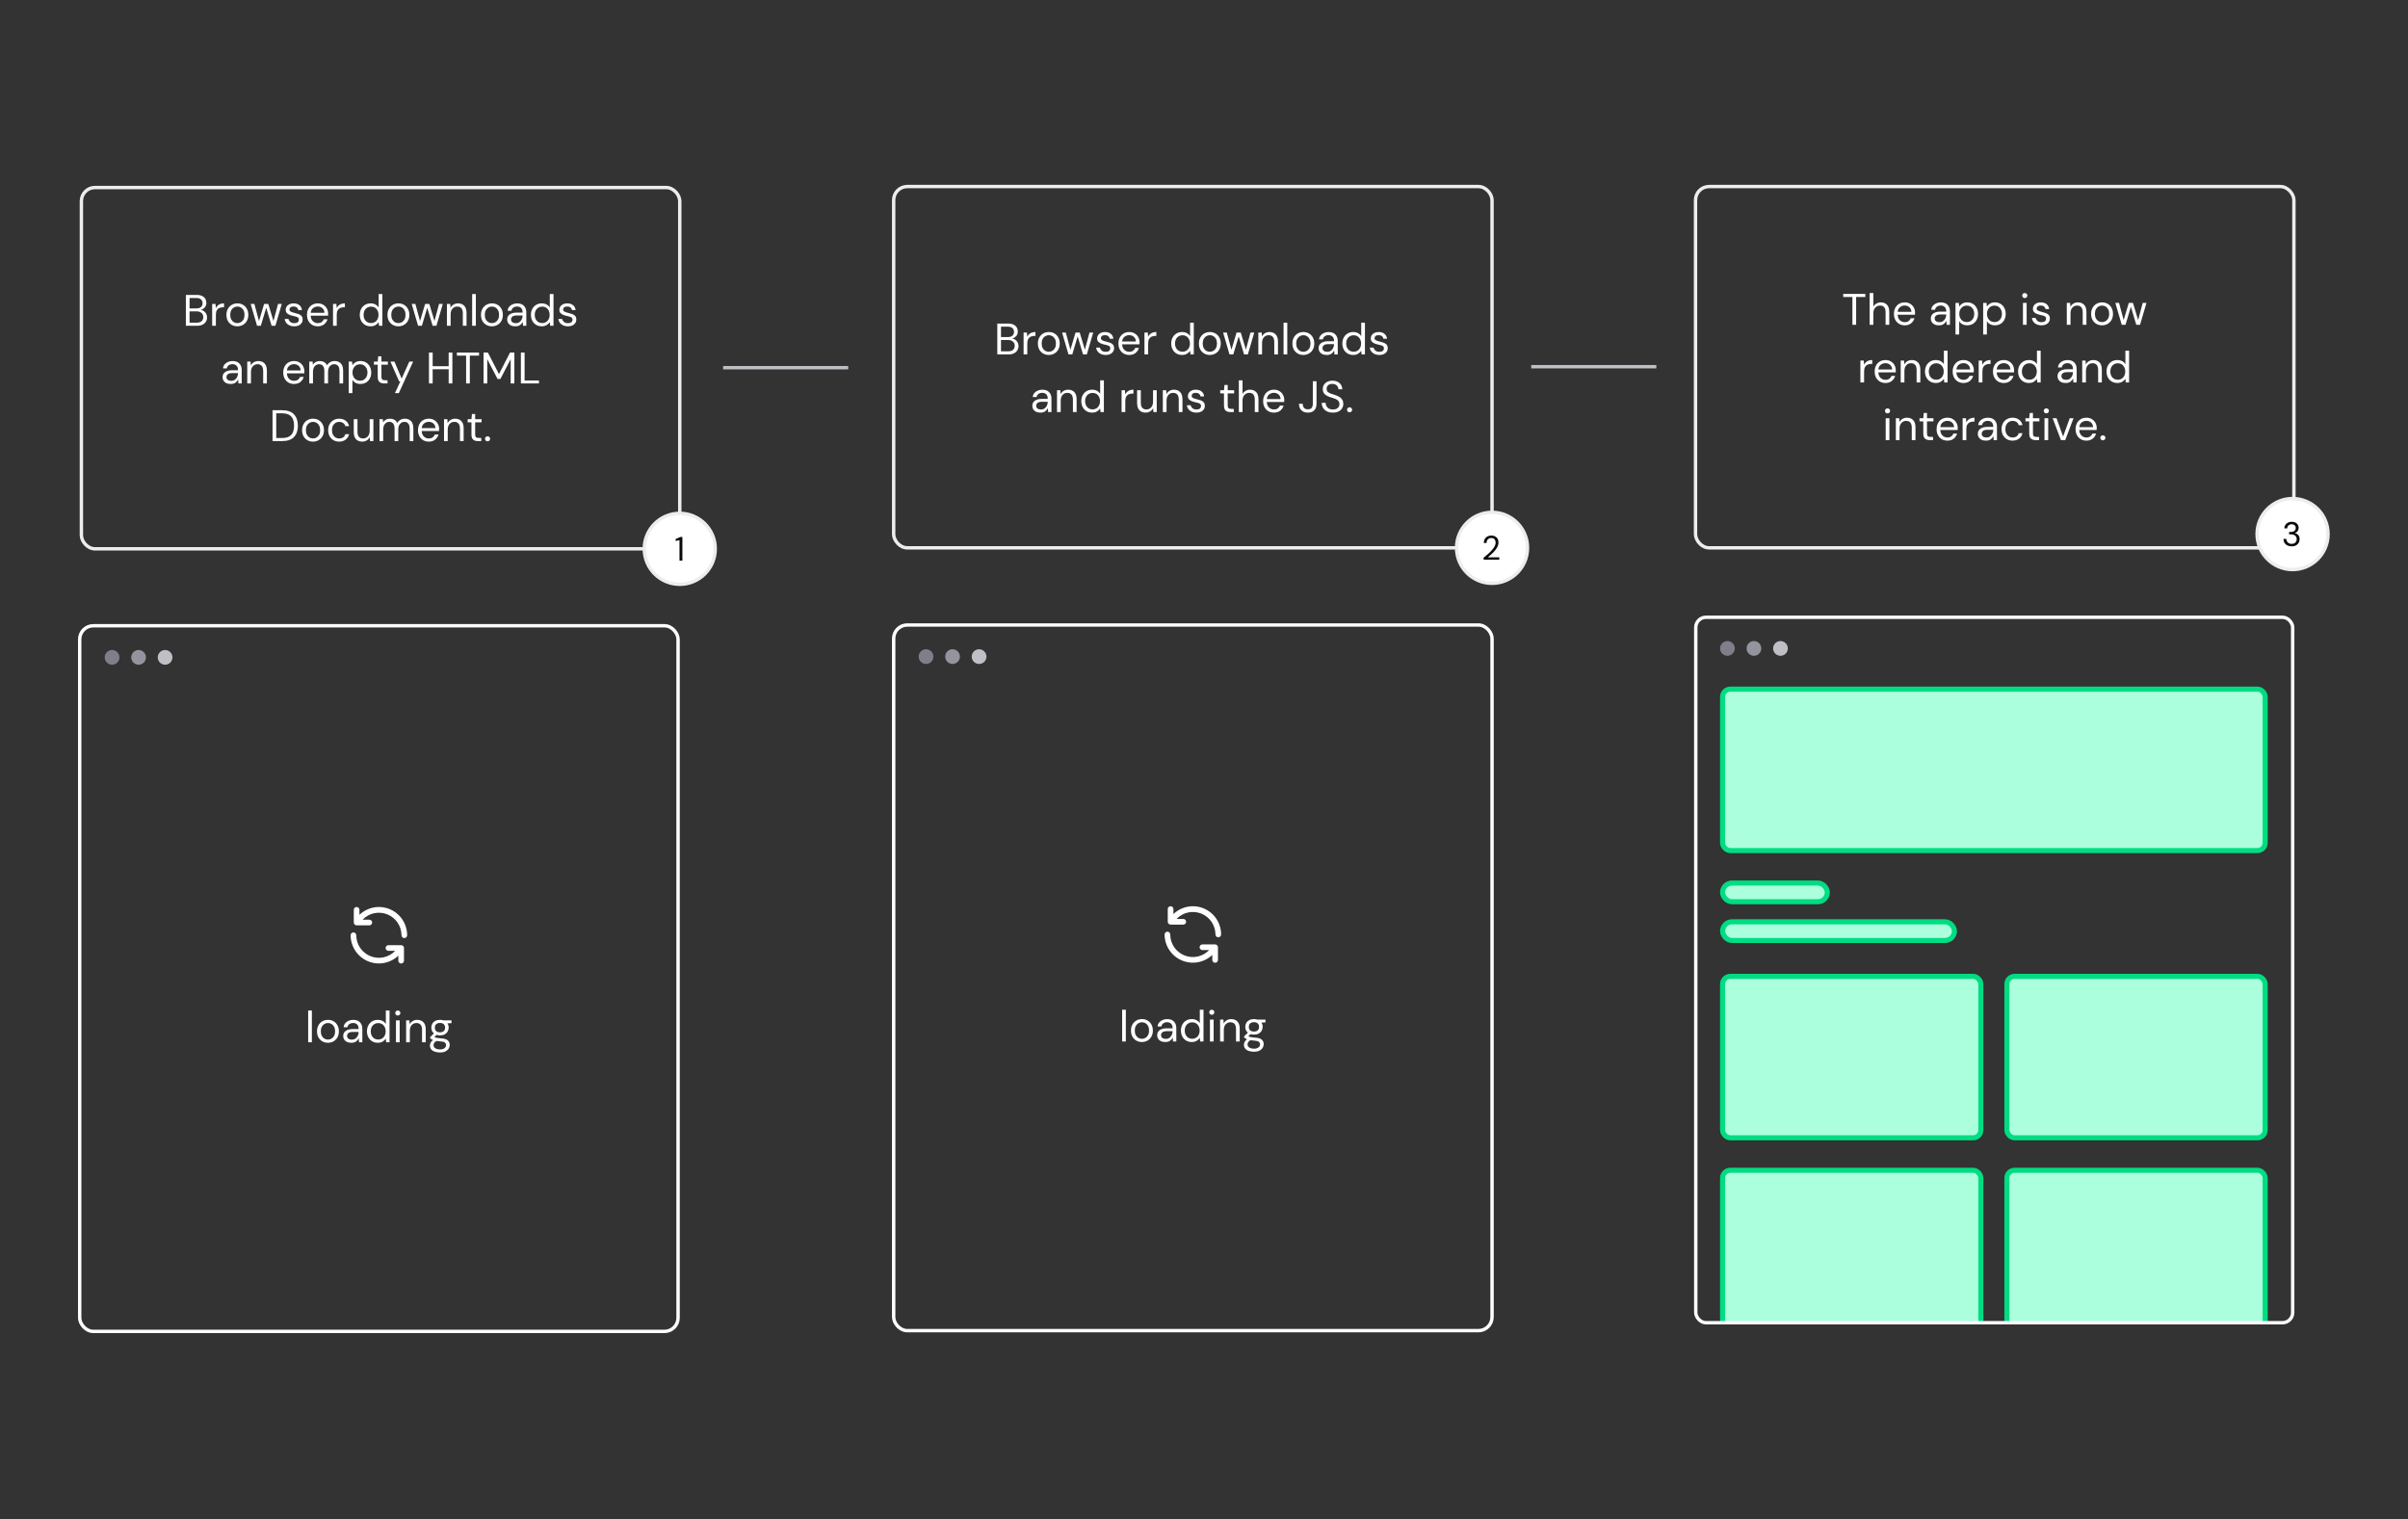 <svg fill="none" height="896" viewBox="0 0 1420 896" width="1420" xmlns="http://www.w3.org/2000/svg" xmlns:xlink="http://www.w3.org/1999/xlink"><rect x="0" y="0" width="1420" height="896" fill="#333333" stroke="none"/><clipPath id="a"><rect height="416" rx="6" width="352" x="1000" y="364"/></clipPath><rect height="213.045" rx="8" stroke="#ededee" stroke-width="2" width="352.857" x="48" y="110.585"/><path d="m109.606 192.107v-18.2h6.396c1.283 0 2.34.208 3.172.624.85.399 1.482.954 1.898 1.664.416.694.624 1.474.624 2.34 0 1.179-.32 2.106-.962 2.782-.624.676-1.378 1.144-2.262 1.404.676.122 1.292.39 1.846.806.555.416.988.936 1.3 1.56.33.624.494 1.309.494 2.054 0 .919-.225 1.76-.676 2.522-.45.746-1.118 1.344-2.002 1.794-.884.434-1.958.65-3.224.65zm2.184-10.244h4.056c1.162 0 2.054-.268 2.678-.806.624-.554.936-1.317.936-2.288 0-.918-.312-1.655-.936-2.21-.606-.554-1.525-.832-2.756-.832h-3.978zm0 8.424h4.186c1.248 0 2.21-.286 2.886-.858.676-.589 1.014-1.404 1.014-2.444 0-1.022-.355-1.837-1.066-2.444-.71-.624-1.672-.936-2.886-.936h-4.134zm13.327 1.82v-12.896h1.976l.182 2.47c.399-.849 1.005-1.525 1.82-2.028.815-.502 1.82-.754 3.016-.754v2.288h-.598c-.763 0-1.465.139-2.106.416-.641.26-1.153.711-1.534 1.352-.381.642-.572 1.526-.572 2.652v6.5zm14.839.312c-1.214 0-2.306-.277-3.276-.832-.971-.554-1.742-1.334-2.314-2.34-.555-1.022-.832-2.218-.832-3.588 0-1.369.286-2.556.858-3.562.572-1.022 1.343-1.811 2.314-2.366.988-.554 2.088-.832 3.302-.832 1.213 0 2.305.278 3.276.832.97.555 1.733 1.344 2.288 2.366.572 1.006.858 2.193.858 3.562 0 1.37-.286 2.566-.858 3.588-.572 1.006-1.352 1.786-2.34 2.34-.971.555-2.063.832-3.276.832zm0-1.872c.745 0 1.438-.182 2.08-.546.641-.364 1.161-.91 1.56-1.638.398-.728.598-1.629.598-2.704 0-1.074-.2-1.976-.598-2.704-.382-.728-.893-1.274-1.534-1.638-.642-.364-1.326-.546-2.054-.546-.746 0-1.439.182-2.08.546-.642.364-1.162.91-1.56 1.638-.399.728-.598 1.63-.598 2.704 0 1.075.199 1.976.598 2.704.398.728.91 1.274 1.534 1.638.641.364 1.326.546 2.054.546zm11.628 1.56-3.77-12.896h2.184l2.73 10.114 3.016-10.114h2.47l3.042 10.114 2.704-10.114h2.21l-3.77 12.896h-2.236l-3.172-10.634-3.172 10.634zm21.942.312c-1.543 0-2.826-.39-3.848-1.17-1.023-.78-1.621-1.837-1.794-3.172h2.236c.138.676.494 1.266 1.066 1.768.589.486 1.378.728 2.366.728.918 0 1.594-.19 2.028-.572.433-.398.65-.866.65-1.404 0-.78-.286-1.3-.858-1.56-.555-.26-1.344-.494-2.366-.702-.694-.138-1.387-.338-2.08-.598-.694-.26-1.274-.624-1.742-1.092-.468-.485-.702-1.118-.702-1.898 0-1.126.416-2.045 1.248-2.756.849-.728 1.993-1.092 3.432-1.092 1.369 0 2.487.347 3.354 1.04.884.676 1.395 1.647 1.534 2.912h-2.158c-.087-.658-.373-1.17-.858-1.534-.468-.381-1.101-.572-1.898-.572-.78 0-1.387.165-1.82.494-.416.33-.624.763-.624 1.3 0 .52.268.928.806 1.222.554.295 1.3.546 2.236.754.797.174 1.551.39 2.262.65.728.243 1.317.616 1.768 1.118.468.486.702 1.196.702 2.132.017 1.162-.425 2.124-1.326 2.886-.884.746-2.089 1.118-3.614 1.118zm13.858 0c-1.231 0-2.323-.277-3.276-.832-.954-.572-1.708-1.36-2.262-2.366-.538-1.005-.806-2.192-.806-3.562 0-1.352.268-2.53.806-3.536.537-1.022 1.282-1.811 2.236-2.366.97-.572 2.088-.858 3.354-.858 1.248 0 2.322.286 3.224.858.918.555 1.62 1.292 2.106 2.21.485.919.728 1.907.728 2.964 0 .191-.009.382-.026.572v.65h-10.27c.052.988.277 1.812.676 2.47.416.642.927 1.127 1.534 1.456.624.33 1.282.494 1.976.494.901 0 1.655-.208 2.262-.624.606-.416 1.048-.979 1.326-1.69h2.158c-.347 1.196-1.014 2.193-2.002 2.99-.971.78-2.219 1.17-3.744 1.17zm0-11.674c-1.04 0-1.968.321-2.782.962-.798.624-1.257 1.543-1.378 2.756h8.112c-.052-1.161-.451-2.071-1.196-2.73-.746-.658-1.664-.988-2.756-.988zm9.004 11.362v-12.896h1.976l.182 2.47c.399-.849 1.006-1.525 1.82-2.028.815-.502 1.82-.754 3.016-.754v2.288h-.598c-.762 0-1.464.139-2.106.416-.641.26-1.152.711-1.534 1.352-.381.642-.572 1.526-.572 2.652v6.5zm22.177.312c-1.283 0-2.41-.294-3.38-.884-.954-.589-1.699-1.395-2.236-2.418-.52-1.022-.78-2.184-.78-3.484s.268-2.452.806-3.458c.537-1.022 1.282-1.82 2.236-2.392.953-.589 2.08-.884 3.38-.884 1.057 0 1.993.217 2.808.65.814.434 1.447 1.04 1.898 1.82v-7.982h2.184v18.72h-1.976l-.208-2.132c-.416.624-1.014 1.188-1.794 1.69-.78.503-1.76.754-2.938.754zm.234-1.898c.866 0 1.629-.199 2.288-.598.676-.416 1.196-.988 1.56-1.716.381-.728.572-1.577.572-2.548 0-.97-.191-1.82-.572-2.548-.364-.728-.884-1.291-1.56-1.69-.659-.416-1.422-.624-2.288-.624-.85 0-1.612.208-2.288.624-.659.399-1.179.962-1.56 1.69-.364.728-.546 1.578-.546 2.548 0 .971.182 1.82.546 2.548.381.728.901 1.3 1.56 1.716.676.399 1.438.598 2.288.598zm16.118 1.898c-1.214 0-2.306-.277-3.276-.832-.971-.554-1.742-1.334-2.314-2.34-.555-1.022-.832-2.218-.832-3.588 0-1.369.286-2.556.858-3.562.572-1.022 1.343-1.811 2.314-2.366.988-.554 2.088-.832 3.302-.832 1.213 0 2.305.278 3.276.832.97.555 1.733 1.344 2.288 2.366.572 1.006.858 2.193.858 3.562 0 1.37-.286 2.566-.858 3.588-.572 1.006-1.352 1.786-2.34 2.34-.971.555-2.063.832-3.276.832zm0-1.872c.745 0 1.438-.182 2.08-.546.641-.364 1.161-.91 1.56-1.638.398-.728.598-1.629.598-2.704 0-1.074-.2-1.976-.598-2.704-.382-.728-.893-1.274-1.534-1.638-.642-.364-1.326-.546-2.054-.546-.746 0-1.439.182-2.08.546-.642.364-1.162.91-1.56 1.638-.399.728-.598 1.63-.598 2.704 0 1.075.199 1.976.598 2.704.398.728.91 1.274 1.534 1.638.641.364 1.326.546 2.054.546zm11.628 1.56-3.77-12.896h2.184l2.73 10.114 3.016-10.114h2.47l3.042 10.114 2.704-10.114h2.21l-3.77 12.896h-2.236l-3.172-10.634-3.172 10.634zm17.002 0v-12.896h1.976l.13 2.314c.416-.814 1.014-1.456 1.794-1.924s1.664-.702 2.652-.702c1.525 0 2.738.468 3.64 1.404.918.919 1.378 2.34 1.378 4.264v7.54h-2.184v-7.306c0-2.686-1.11-4.03-3.328-4.03-1.11 0-2.037.408-2.782 1.222-.728.798-1.092 1.942-1.092 3.432v6.682zm14.878 0v-18.72h2.184v18.72zm11.64.312c-1.213 0-2.305-.277-3.276-.832-.971-.554-1.742-1.334-2.314-2.34-.555-1.022-.832-2.218-.832-3.588 0-1.369.286-2.556.858-3.562.572-1.022 1.343-1.811 2.314-2.366.988-.554 2.089-.832 3.302-.832s2.305.278 3.276.832c.971.555 1.733 1.344 2.288 2.366.572 1.006.858 2.193.858 3.562 0 1.37-.286 2.566-.858 3.588-.572 1.006-1.352 1.786-2.34 2.34-.971.555-2.063.832-3.276.832zm0-1.872c.745 0 1.439-.182 2.08-.546s1.161-.91 1.56-1.638.598-1.629.598-2.704c0-1.074-.199-1.976-.598-2.704-.381-.728-.893-1.274-1.534-1.638s-1.326-.546-2.054-.546c-.745 0-1.439.182-2.08.546s-1.161.91-1.56 1.638-.598 1.63-.598 2.704c0 1.075.199 1.976.598 2.704s.91 1.274 1.534 1.638c.641.364 1.326.546 2.054.546zm13.801 1.872c-1.075 0-1.967-.182-2.678-.546s-1.239-.849-1.586-1.456c-.347-.606-.52-1.265-.52-1.976 0-1.317.503-2.331 1.508-3.042 1.005-.71 2.375-1.066 4.108-1.066h3.484v-.156c0-1.126-.295-1.976-.884-2.548-.589-.589-1.378-.884-2.366-.884-.849 0-1.586.217-2.21.65-.607.416-.988 1.032-1.144 1.846h-2.236c.087-.936.399-1.724.936-2.366.555-.641 1.239-1.126 2.054-1.456.815-.346 1.681-.52 2.6-.52 1.803 0 3.155.486 4.056 1.456.919.954 1.378 2.228 1.378 3.822v7.93h-1.95l-.13-2.314c-.364.728-.901 1.352-1.612 1.872-.693.503-1.629.754-2.808.754zm.338-1.846c.832 0 1.543-.216 2.132-.65.607-.433 1.066-.996 1.378-1.69.312-.693.468-1.421.468-2.184v-.026h-3.302c-1.283 0-2.193.226-2.73.676-.52.434-.78.98-.78 1.638 0 .676.243 1.222.728 1.638.503.399 1.205.598 2.106.598zm15.288 1.846c-1.282 0-2.409-.294-3.38-.884-.953-.589-1.698-1.395-2.236-2.418-.52-1.022-.78-2.184-.78-3.484s.269-2.452.806-3.458c.538-1.022 1.283-1.82 2.236-2.392.954-.589 2.08-.884 3.38-.884 1.058 0 1.994.217 2.808.65.815.434 1.448 1.04 1.898 1.82v-7.982h2.184v18.72h-1.976l-.208-2.132c-.416.624-1.014 1.188-1.794 1.69-.78.503-1.759.754-2.938.754zm.234-1.898c.867 0 1.63-.199 2.288-.598.676-.416 1.196-.988 1.56-1.716.382-.728.572-1.577.572-2.548 0-.97-.19-1.82-.572-2.548-.364-.728-.884-1.291-1.56-1.69-.658-.416-1.421-.624-2.288-.624-.849 0-1.612.208-2.288.624-.658.399-1.178.962-1.56 1.69-.364.728-.546 1.578-.546 2.548 0 .971.182 1.82.546 2.548.382.728.902 1.3 1.56 1.716.676.399 1.439.598 2.288.598zm15.182 1.898c-1.542 0-2.825-.39-3.848-1.17-1.022-.78-1.62-1.837-1.794-3.172h2.236c.139.676.494 1.266 1.066 1.768.59.486 1.378.728 2.366.728.919 0 1.595-.19 2.028-.572.434-.398.65-.866.65-1.404 0-.78-.286-1.3-.858-1.56-.554-.26-1.343-.494-2.366-.702-.693-.138-1.386-.338-2.08-.598-.693-.26-1.274-.624-1.742-1.092-.468-.485-.702-1.118-.702-1.898 0-1.126.416-2.045 1.248-2.756.85-.728 1.994-1.092 3.432-1.092 1.37 0 2.488.347 3.354 1.04.884.676 1.396 1.647 1.534 2.912h-2.158c-.086-.658-.372-1.17-.858-1.534-.468-.381-1.1-.572-1.898-.572-.78 0-1.386.165-1.82.494-.416.33-.624.763-.624 1.3 0 .52.269.928.806 1.222.555.295 1.3.546 2.236.754.798.174 1.552.39 2.262.65.728.243 1.318.616 1.768 1.118.468.486.702 1.196.702 2.132.018 1.162-.424 2.124-1.326 2.886-.884.746-2.088 1.118-3.614 1.118zm-198.874 34c-1.075 0-1.967-.182-2.678-.546s-1.239-.849-1.586-1.456c-.347-.606-.52-1.265-.52-1.976 0-1.317.503-2.331 1.508-3.042 1.005-.71 2.375-1.066 4.108-1.066h3.484v-.156c0-1.126-.295-1.976-.884-2.548-.589-.589-1.378-.884-2.366-.884-.849 0-1.586.217-2.21.65-.607.416-.988 1.032-1.144 1.846h-2.236c.087-.936.399-1.724.936-2.366.555-.641 1.239-1.126 2.054-1.456.815-.346 1.681-.52 2.6-.52 1.803 0 3.155.486 4.056 1.456.919.954 1.378 2.228 1.378 3.822v7.93h-1.95l-.13-2.314c-.364.728-.901 1.352-1.612 1.872-.693.503-1.629.754-2.808.754zm.338-1.846c.832 0 1.543-.216 2.132-.65.607-.433 1.066-.996 1.378-1.69.312-.693.468-1.421.468-2.184v-.026h-3.302c-1.283 0-2.193.226-2.73.676-.52.434-.78.98-.78 1.638 0 .676.243 1.222.728 1.638.503.399 1.205.598 2.106.598zm9.438 1.534v-12.896h1.976l.13 2.314c.416-.814 1.014-1.456 1.794-1.924s1.664-.702 2.652-.702c1.526 0 2.739.468 3.64 1.404.919.919 1.378 2.34 1.378 4.264v7.54h-2.184v-7.306c0-2.686-1.109-4.03-3.328-4.03-1.109 0-2.036.408-2.782 1.222-.728.798-1.092 1.942-1.092 3.432v6.682zm27.558.312c-1.231 0-2.323-.277-3.276-.832-.953-.572-1.707-1.36-2.262-2.366-.537-1.005-.806-2.192-.806-3.562 0-1.352.269-2.53.806-3.536.537-1.022 1.283-1.811 2.236-2.366.971-.572 2.089-.858 3.354-.858 1.248 0 2.323.286 3.224.858.919.555 1.621 1.292 2.106 2.21.485.919.728 1.907.728 2.964 0 .191-.009.382-.026.572v.65h-10.27c.052.988.277 1.812.676 2.47.416.642.927 1.127 1.534 1.456.624.33 1.283.494 1.976.494.901 0 1.655-.208 2.262-.624s1.049-.979 1.326-1.69h2.158c-.347 1.196-1.014 2.193-2.002 2.99-.971.78-2.219 1.17-3.744 1.17zm0-11.674c-1.04 0-1.967.321-2.782.962-.797.624-1.257 1.543-1.378 2.756h8.112c-.052-1.161-.451-2.071-1.196-2.73-.745-.658-1.664-.988-2.756-.988zm9.005 11.362v-12.896h1.976l.156 1.872c.416-.693.97-1.23 1.664-1.612.693-.381 1.473-.572 2.34-.572 1.022 0 1.898.208 2.626.624.745.416 1.317 1.049 1.716 1.898.45-.78 1.066-1.395 1.846-1.846.797-.45 1.655-.676 2.574-.676 1.542 0 2.773.468 3.692 1.404.918.919 1.378 2.34 1.378 4.264v7.54h-2.158v-7.306c0-1.334-.269-2.34-.806-3.016-.538-.676-1.309-1.014-2.314-1.014-1.04 0-1.907.408-2.6 1.222-.676.798-1.014 1.942-1.014 3.432v6.682h-2.184v-7.306c0-1.334-.269-2.34-.806-3.016-.538-.676-1.309-1.014-2.314-1.014-1.023 0-1.881.408-2.574 1.222-.676.798-1.014 1.942-1.014 3.432v6.682zm23.258 5.72v-18.616h1.976l.208 2.132c.416-.624 1.005-1.187 1.768-1.69.78-.502 1.768-.754 2.964-.754 1.282 0 2.4.295 3.354.884.953.59 1.69 1.396 2.21 2.418.537 1.023.806 2.184.806 3.484s-.269 2.462-.806 3.484c-.52 1.006-1.266 1.803-2.236 2.392-.954.572-2.072.858-3.354.858-1.058 0-2.002-.216-2.834-.65-.815-.433-1.439-1.04-1.872-1.82v7.878zm6.656-7.306c.866 0 1.629-.199 2.288-.598.658-.416 1.178-.988 1.56-1.716.381-.728.572-1.577.572-2.548 0-.97-.191-1.82-.572-2.548-.382-.728-.902-1.291-1.56-1.69-.659-.416-1.422-.624-2.288-.624-.867 0-1.63.208-2.288.624-.659.399-1.179.962-1.56 1.69-.382.728-.572 1.578-.572 2.548 0 .971.19 1.82.572 2.548.381.728.901 1.3 1.56 1.716.658.399 1.421.598 2.288.598zm14.258 1.586c-1.179 0-2.106-.286-2.782-.858s-1.014-1.603-1.014-3.094v-7.098h-2.236v-1.846h2.236l.286-3.094h1.898v3.094h3.796v1.846h-3.796v7.098c0 .815.165 1.37.494 1.664.329.278.91.416 1.742.416h1.352v1.872zm6.363 5.72 3.198-6.968h-.754l-5.122-11.648h2.366l4.264 10.036 4.524-10.036h2.262l-8.45 18.616zm20.054-5.72v-18.2h2.184v8.034h9.438v-8.034h2.184v18.2h-2.184v-8.372h-9.438v8.372zm21.91 0v-16.406h-5.434v-1.794h13.052v1.794h-5.434v16.406zm10.285 0v-18.2h2.548l6.552 12.688 6.5-12.688h2.574v18.2h-2.184v-14.3l-6.084 11.7h-1.638l-6.084-11.674v14.274zm22.014 0v-18.2h2.184v16.458h8.476v1.742zm-146.453 34v-18.2h5.59c3.206 0 5.564.815 7.072 2.444 1.525 1.63 2.288 3.866 2.288 6.708 0 2.791-.763 5.001-2.288 6.63-1.508 1.612-3.866 2.418-7.072 2.418zm2.184-1.82h3.354c1.768 0 3.172-.286 4.212-.858 1.057-.589 1.811-1.421 2.262-2.496.45-1.092.676-2.383.676-3.874 0-1.525-.226-2.834-.676-3.926-.451-1.092-1.205-1.932-2.262-2.522-1.04-.589-2.444-.884-4.212-.884h-3.354zm21.665 2.132c-1.213 0-2.305-.277-3.276-.832-.971-.554-1.742-1.334-2.314-2.34-.555-1.022-.832-2.218-.832-3.588 0-1.369.286-2.556.858-3.562.572-1.022 1.343-1.811 2.314-2.366.988-.554 2.089-.832 3.302-.832s2.305.278 3.276.832c.971.555 1.733 1.344 2.288 2.366.572 1.006.858 2.193.858 3.562 0 1.37-.286 2.566-.858 3.588-.572 1.006-1.352 1.786-2.34 2.34-.971.555-2.063.832-3.276.832zm0-1.872c.745 0 1.439-.182 2.08-.546s1.161-.91 1.56-1.638.598-1.629.598-2.704c0-1.074-.199-1.976-.598-2.704-.381-.728-.893-1.274-1.534-1.638s-1.326-.546-2.054-.546c-.745 0-1.439.182-2.08.546s-1.161.91-1.56 1.638-.598 1.63-.598 2.704c0 1.075.199 1.976.598 2.704s.91 1.274 1.534 1.638c.641.364 1.326.546 2.054.546zm15.439 1.872c-1.231 0-2.34-.277-3.328-.832-.971-.572-1.742-1.36-2.314-2.366-.555-1.022-.832-2.21-.832-3.562s.277-2.53.832-3.536c.572-1.022 1.343-1.811 2.314-2.366.988-.572 2.097-.858 3.328-.858 1.525 0 2.808.399 3.848 1.196 1.057.798 1.724 1.864 2.002 3.198h-2.236c-.174-.797-.598-1.412-1.274-1.846-.676-.45-1.465-.676-2.366-.676-.728 0-1.413.182-2.054.546-.642.364-1.162.91-1.56 1.638-.399.728-.598 1.63-.598 2.704 0 1.075.199 1.976.598 2.704.398.728.918 1.283 1.56 1.664.641.364 1.326.546 2.054.546.901 0 1.69-.216 2.366-.65.676-.45 1.1-1.083 1.274-1.898h2.236c-.26 1.3-.919 2.358-1.976 3.172-1.058.815-2.349 1.222-3.874 1.222zm13.606 0c-1.525 0-2.739-.459-3.64-1.378-.901-.936-1.352-2.366-1.352-4.29v-7.54h2.184v7.306c0 2.687 1.101 4.03 3.302 4.03 1.127 0 2.054-.398 2.782-1.196.745-.814 1.118-1.967 1.118-3.458v-6.682h2.184v12.896h-1.976l-.156-2.314c-.399.815-.997 1.456-1.794 1.924-.78.468-1.664.702-2.652.702zm10.173-.312v-12.896h1.976l.156 1.872c.416-.693.971-1.23 1.664-1.612.693-.381 1.473-.572 2.34-.572 1.023 0 1.898.208 2.626.624.745.416 1.317 1.049 1.716 1.898.451-.78 1.066-1.395 1.846-1.846.797-.45 1.655-.676 2.574-.676 1.543 0 2.773.468 3.692 1.404.919.919 1.378 2.34 1.378 4.264v7.54h-2.158v-7.306c0-1.334-.269-2.34-.806-3.016s-1.309-1.014-2.314-1.014c-1.04 0-1.907.408-2.6 1.222-.676.798-1.014 1.942-1.014 3.432v6.682h-2.184v-7.306c0-1.334-.269-2.34-.806-3.016s-1.309-1.014-2.314-1.014c-1.023 0-1.881.408-2.574 1.222-.676.798-1.014 1.942-1.014 3.432v6.682zm29.056.312c-1.231 0-2.323-.277-3.276-.832-.954-.572-1.708-1.36-2.262-2.366-.538-1.005-.806-2.192-.806-3.562 0-1.352.268-2.53.806-3.536.537-1.022 1.282-1.811 2.236-2.366.97-.572 2.088-.858 3.354-.858 1.248 0 2.322.286 3.224.858.918.555 1.62 1.292 2.106 2.21.485.919.728 1.907.728 2.964 0 .191-.009.382-.026.572v.65h-10.27c.052.988.277 1.812.676 2.47.416.642.927 1.127 1.534 1.456.624.33 1.282.494 1.976.494.901 0 1.655-.208 2.262-.624.606-.416 1.048-.979 1.326-1.69h2.158c-.347 1.196-1.014 2.193-2.002 2.99-.971.78-2.219 1.17-3.744 1.17zm0-11.674c-1.04 0-1.968.321-2.782.962-.798.624-1.257 1.543-1.378 2.756h8.112c-.052-1.161-.451-2.071-1.196-2.73-.746-.658-1.664-.988-2.756-.988zm9.004 11.362v-12.896h1.976l.13 2.314c.416-.814 1.014-1.456 1.794-1.924s1.664-.702 2.652-.702c1.526 0 2.739.468 3.64 1.404.919.919 1.378 2.34 1.378 4.264v7.54h-2.184v-7.306c0-2.686-1.109-4.03-3.328-4.03-1.109 0-2.036.408-2.782 1.222-.728.798-1.092 1.942-1.092 3.432v6.682zm19.975 0c-1.178 0-2.106-.286-2.782-.858s-1.014-1.603-1.014-3.094v-7.098h-2.236v-1.846h2.236l.286-3.094h1.898v3.094h3.796v1.846h-3.796v7.098c0 .815.165 1.37.494 1.664.33.278.91.416 1.742.416h1.352v1.872zm5.713.13c-.433 0-.797-.138-1.092-.416-.277-.294-.416-.65-.416-1.066s.139-.762.416-1.04c.295-.294.659-.442 1.092-.442.416 0 .763.148 1.04.442.295.278.442.624.442 1.04s-.147.772-.442 1.066c-.277.278-.624.416-1.04.416z" fill="#fff"/><rect height="213.045" rx="8" stroke="#ededee" stroke-width="2" width="352.857" x="527" y="110"/><path d="m588.106 209v-18.2h6.396c1.283 0 2.34.208 3.172.624.85.399 1.482.953 1.898 1.664.416.693.624 1.473.624 2.34 0 1.179-.32 2.106-.962 2.782-.624.676-1.378 1.144-2.262 1.404.676.121 1.292.39 1.846.806.555.416.988.936 1.3 1.56.33.624.494 1.309.494 2.054 0 .919-.225 1.759-.676 2.522-.45.745-1.118 1.343-2.002 1.794-.884.433-1.958.65-3.224.65zm2.184-10.244h4.056c1.162 0 2.054-.269 2.678-.806.624-.555.936-1.317.936-2.288 0-.919-.312-1.655-.936-2.21-.606-.555-1.525-.832-2.756-.832h-3.978zm0 8.424h4.186c1.248 0 2.21-.286 2.886-.858.676-.589 1.014-1.404 1.014-2.444 0-1.023-.355-1.837-1.066-2.444-.71-.624-1.672-.936-2.886-.936h-4.134zm13.327 1.82v-12.896h1.976l.182 2.47c.399-.849 1.005-1.525 1.82-2.028s1.82-.754 3.016-.754v2.288h-.598c-.763 0-1.465.139-2.106.416-.641.26-1.153.711-1.534 1.352s-.572 1.525-.572 2.652v6.5zm14.839.312c-1.214 0-2.306-.277-3.276-.832-.971-.555-1.742-1.335-2.314-2.34-.555-1.023-.832-2.219-.832-3.588s.286-2.557.858-3.562c.572-1.023 1.343-1.811 2.314-2.366.988-.555 2.088-.832 3.302-.832 1.213 0 2.305.277 3.276.832.97.555 1.733 1.343 2.288 2.366.572 1.005.858 2.193.858 3.562s-.286 2.565-.858 3.588c-.572 1.005-1.352 1.785-2.34 2.34-.971.555-2.063.832-3.276.832zm0-1.872c.745 0 1.438-.182 2.08-.546.641-.364 1.161-.91 1.56-1.638.398-.728.598-1.629.598-2.704s-.2-1.976-.598-2.704c-.382-.728-.893-1.274-1.534-1.638-.642-.364-1.326-.546-2.054-.546-.746 0-1.439.182-2.08.546-.642.364-1.162.91-1.56 1.638-.399.728-.598 1.629-.598 2.704s.199 1.976.598 2.704c.398.728.91 1.274 1.534 1.638.641.364 1.326.546 2.054.546zm11.628 1.56-3.77-12.896h2.184l2.73 10.114 3.016-10.114h2.47l3.042 10.114 2.704-10.114h2.21l-3.77 12.896h-2.236l-3.172-10.634-3.172 10.634zm21.942.312c-1.543 0-2.826-.39-3.848-1.17-1.023-.78-1.621-1.837-1.794-3.172h2.236c.138.676.494 1.265 1.066 1.768.589.485 1.378.728 2.366.728.918 0 1.594-.191 2.028-.572.433-.399.65-.867.65-1.404 0-.78-.286-1.3-.858-1.56-.555-.26-1.344-.494-2.366-.702-.694-.139-1.387-.338-2.08-.598-.694-.26-1.274-.624-1.742-1.092-.468-.485-.702-1.118-.702-1.898 0-1.127.416-2.045 1.248-2.756.849-.728 1.993-1.092 3.432-1.092 1.369 0 2.487.347 3.354 1.04.884.676 1.395 1.647 1.534 2.912h-2.158c-.087-.659-.373-1.17-.858-1.534-.468-.381-1.101-.572-1.898-.572-.78 0-1.387.165-1.82.494-.416.329-.624.763-.624 1.3 0 .52.268.927.806 1.222.554.295 1.3.546 2.236.754.797.173 1.551.39 2.262.65.728.243 1.317.615 1.768 1.118.468.485.702 1.196.702 2.132.017 1.161-.425 2.123-1.326 2.886-.884.745-2.089 1.118-3.614 1.118zm13.858 0c-1.231 0-2.323-.277-3.276-.832-.954-.572-1.708-1.361-2.262-2.366-.538-1.005-.806-2.193-.806-3.562 0-1.352.268-2.531.806-3.536.537-1.023 1.282-1.811 2.236-2.366.97-.572 2.088-.858 3.354-.858 1.248 0 2.322.286 3.224.858.918.555 1.62 1.291 2.106 2.21.485.919.728 1.907.728 2.964 0 .191-.009.381-.026.572v.65h-10.27c.052.988.277 1.811.676 2.47.416.641.927 1.127 1.534 1.456.624.329 1.282.494 1.976.494.901 0 1.655-.208 2.262-.624.606-.416 1.048-.979 1.326-1.69h2.158c-.347 1.196-1.014 2.193-2.002 2.99-.971.78-2.219 1.17-3.744 1.17zm0-11.674c-1.04 0-1.968.321-2.782.962-.798.624-1.257 1.543-1.378 2.756h8.112c-.052-1.161-.451-2.071-1.196-2.73-.746-.659-1.664-.988-2.756-.988zm9.004 11.362v-12.896h1.976l.182 2.47c.399-.849 1.006-1.525 1.82-2.028.815-.503 1.82-.754 3.016-.754v2.288h-.598c-.762 0-1.464.139-2.106.416-.641.26-1.152.711-1.534 1.352-.381.641-.572 1.525-.572 2.652v6.5zm22.177.312c-1.283 0-2.41-.295-3.38-.884-.954-.589-1.699-1.395-2.236-2.418-.52-1.023-.78-2.184-.78-3.484s.268-2.453.806-3.458c.537-1.023 1.282-1.82 2.236-2.392.953-.589 2.08-.884 3.38-.884 1.057 0 1.993.217 2.808.65.814.433 1.447 1.04 1.898 1.82v-7.982h2.184v18.72h-1.976l-.208-2.132c-.416.624-1.014 1.187-1.794 1.69s-1.76.754-2.938.754zm.234-1.898c.866 0 1.629-.199 2.288-.598.676-.416 1.196-.988 1.56-1.716.381-.728.572-1.577.572-2.548s-.191-1.82-.572-2.548c-.364-.728-.884-1.291-1.56-1.69-.659-.416-1.422-.624-2.288-.624-.85 0-1.612.208-2.288.624-.659.399-1.179.962-1.56 1.69-.364.728-.546 1.577-.546 2.548s.182 1.82.546 2.548c.381.728.901 1.3 1.56 1.716.676.399 1.438.598 2.288.598zm16.118 1.898c-1.214 0-2.306-.277-3.276-.832-.971-.555-1.742-1.335-2.314-2.34-.555-1.023-.832-2.219-.832-3.588s.286-2.557.858-3.562c.572-1.023 1.343-1.811 2.314-2.366.988-.555 2.088-.832 3.302-.832 1.213 0 2.305.277 3.276.832.97.555 1.733 1.343 2.288 2.366.572 1.005.858 2.193.858 3.562s-.286 2.565-.858 3.588c-.572 1.005-1.352 1.785-2.34 2.34-.971.555-2.063.832-3.276.832zm0-1.872c.745 0 1.438-.182 2.08-.546.641-.364 1.161-.91 1.56-1.638.398-.728.598-1.629.598-2.704s-.2-1.976-.598-2.704c-.382-.728-.893-1.274-1.534-1.638-.642-.364-1.326-.546-2.054-.546-.746 0-1.439.182-2.08.546-.642.364-1.162.91-1.56 1.638-.399.728-.598 1.629-.598 2.704s.199 1.976.598 2.704c.398.728.91 1.274 1.534 1.638.641.364 1.326.546 2.054.546zm11.628 1.56-3.77-12.896h2.184l2.73 10.114 3.016-10.114h2.47l3.042 10.114 2.704-10.114h2.21l-3.77 12.896h-2.236l-3.172-10.634-3.172 10.634zm17.002 0v-12.896h1.976l.13 2.314c.416-.815 1.014-1.456 1.794-1.924s1.664-.702 2.652-.702c1.525 0 2.738.468 3.64 1.404.918.919 1.378 2.34 1.378 4.264v7.54h-2.184v-7.306c0-2.687-1.11-4.03-3.328-4.03-1.11 0-2.037.407-2.782 1.222-.728.797-1.092 1.941-1.092 3.432v6.682zm14.878 0v-18.72h2.184v18.72zm11.64.312c-1.213 0-2.305-.277-3.276-.832s-1.742-1.335-2.314-2.34c-.555-1.023-.832-2.219-.832-3.588s.286-2.557.858-3.562c.572-1.023 1.343-1.811 2.314-2.366.988-.555 2.089-.832 3.302-.832s2.305.277 3.276.832 1.733 1.343 2.288 2.366c.572 1.005.858 2.193.858 3.562s-.286 2.565-.858 3.588c-.572 1.005-1.352 1.785-2.34 2.34-.971.555-2.063.832-3.276.832zm0-1.872c.745 0 1.439-.182 2.08-.546s1.161-.91 1.56-1.638.598-1.629.598-2.704-.199-1.976-.598-2.704c-.381-.728-.893-1.274-1.534-1.638s-1.326-.546-2.054-.546c-.745 0-1.439.182-2.08.546s-1.161.91-1.56 1.638-.598 1.629-.598 2.704.199 1.976.598 2.704.91 1.274 1.534 1.638c.641.364 1.326.546 2.054.546zm13.801 1.872c-1.075 0-1.967-.182-2.678-.546s-1.239-.849-1.586-1.456-.52-1.265-.52-1.976c0-1.317.503-2.331 1.508-3.042s2.375-1.066 4.108-1.066h3.484v-.156c0-1.127-.295-1.976-.884-2.548-.589-.589-1.378-.884-2.366-.884-.849 0-1.586.217-2.21.65-.607.416-.988 1.031-1.144 1.846h-2.236c.087-.936.399-1.725.936-2.366.555-.641 1.239-1.127 2.054-1.456.815-.347 1.681-.52 2.6-.52 1.803 0 3.155.485 4.056 1.456.919.953 1.378 2.227 1.378 3.822v7.93h-1.95l-.13-2.314c-.364.728-.901 1.352-1.612 1.872-.693.503-1.629.754-2.808.754zm.338-1.846c.832 0 1.543-.217 2.132-.65.607-.433 1.066-.997 1.378-1.69s.468-1.421.468-2.184v-.026h-3.302c-1.283 0-2.193.225-2.73.676-.52.433-.78.979-.78 1.638 0 .676.243 1.222.728 1.638.503.399 1.205.598 2.106.598zm15.288 1.846c-1.282 0-2.409-.295-3.38-.884-.953-.589-1.698-1.395-2.236-2.418-.52-1.023-.78-2.184-.78-3.484s.269-2.453.806-3.458c.538-1.023 1.283-1.82 2.236-2.392.954-.589 2.08-.884 3.38-.884 1.058 0 1.994.217 2.808.65.815.433 1.448 1.04 1.898 1.82v-7.982h2.184v18.72h-1.976l-.208-2.132c-.416.624-1.014 1.187-1.794 1.69s-1.759.754-2.938.754zm.234-1.898c.867 0 1.63-.199 2.288-.598.676-.416 1.196-.988 1.56-1.716.382-.728.572-1.577.572-2.548s-.19-1.82-.572-2.548c-.364-.728-.884-1.291-1.56-1.69-.658-.416-1.421-.624-2.288-.624-.849 0-1.612.208-2.288.624-.658.399-1.178.962-1.56 1.69-.364.728-.546 1.577-.546 2.548s.182 1.82.546 2.548c.382.728.902 1.3 1.56 1.716.676.399 1.439.598 2.288.598zm15.182 1.898c-1.542 0-2.825-.39-3.848-1.17-1.022-.78-1.62-1.837-1.794-3.172h2.236c.139.676.494 1.265 1.066 1.768.59.485 1.378.728 2.366.728.919 0 1.595-.191 2.028-.572.434-.399.65-.867.65-1.404 0-.78-.286-1.3-.858-1.56-.554-.26-1.343-.494-2.366-.702-.693-.139-1.386-.338-2.08-.598-.693-.26-1.274-.624-1.742-1.092-.468-.485-.702-1.118-.702-1.898 0-1.127.416-2.045 1.248-2.756.85-.728 1.994-1.092 3.432-1.092 1.37 0 2.488.347 3.354 1.04.884.676 1.396 1.647 1.534 2.912h-2.158c-.086-.659-.372-1.17-.858-1.534-.468-.381-1.1-.572-1.898-.572-.78 0-1.386.165-1.82.494-.416.329-.624.763-.624 1.3 0 .52.269.927.806 1.222.555.295 1.3.546 2.236.754.798.173 1.552.39 2.262.65.728.243 1.318.615 1.768 1.118.468.485.702 1.196.702 2.132.018 1.161-.424 2.123-1.326 2.886-.884.745-2.088 1.118-3.614 1.118zm-199.864 34c-1.075 0-1.968-.182-2.678-.546-.711-.364-1.24-.849-1.586-1.456-.347-.607-.52-1.265-.52-1.976 0-1.317.502-2.331 1.508-3.042 1.005-.711 2.374-1.066 4.108-1.066h3.484v-.156c0-1.127-.295-1.976-.884-2.548-.59-.589-1.378-.884-2.366-.884-.85 0-1.586.217-2.21.65-.607.416-.988 1.031-1.144 1.846h-2.236c.086-.936.398-1.725.936-2.366.554-.641 1.239-1.127 2.054-1.456.814-.347 1.681-.52 2.6-.52 1.802 0 3.154.485 4.056 1.456.918.953 1.378 2.227 1.378 3.822v7.93h-1.95l-.13-2.314c-.364.728-.902 1.352-1.612 1.872-.694.503-1.63.754-2.808.754zm.338-1.846c.832 0 1.542-.217 2.132-.65.606-.433 1.066-.997 1.378-1.69s.468-1.421.468-2.184v-.026h-3.302c-1.283 0-2.193.225-2.73.676-.52.433-.78.979-.78 1.638 0 .676.242 1.222.728 1.638.502.399 1.204.598 2.106.598zm9.438 1.534v-12.896h1.976l.13 2.314c.416-.815 1.014-1.456 1.794-1.924s1.664-.702 2.652-.702c1.525 0 2.739.468 3.64 1.404.919.919 1.378 2.34 1.378 4.264v7.54h-2.184v-7.306c0-2.687-1.109-4.03-3.328-4.03-1.109 0-2.037.407-2.782 1.222-.728.797-1.092 1.941-1.092 3.432v6.682zm20.729.312c-1.283 0-2.409-.295-3.38-.884-.953-.589-1.699-1.395-2.236-2.418-.52-1.023-.78-2.184-.78-3.484s.269-2.453.806-3.458c.537-1.023 1.283-1.82 2.236-2.392.953-.589 2.08-.884 3.38-.884 1.057 0 1.993.217 2.808.65s1.447 1.04 1.898 1.82v-7.982h2.184v18.72h-1.976l-.208-2.132c-.416.624-1.014 1.187-1.794 1.69s-1.759.754-2.938.754zm.234-1.898c.867 0 1.629-.199 2.288-.598.676-.416 1.196-.988 1.56-1.716.381-.728.572-1.577.572-2.548s-.191-1.82-.572-2.548c-.364-.728-.884-1.291-1.56-1.69-.659-.416-1.421-.624-2.288-.624-.849 0-1.612.208-2.288.624-.659.399-1.179.962-1.56 1.69-.364.728-.546 1.577-.546 2.548s.182 1.82.546 2.548c.381.728.901 1.3 1.56 1.716.676.399 1.439.598 2.288.598zm17.123 1.586v-12.896h1.976l.182 2.47c.399-.849 1.005-1.525 1.82-2.028s1.82-.754 3.016-.754v2.288h-.598c-.763 0-1.465.139-2.106.416-.641.26-1.153.711-1.534 1.352s-.572 1.525-.572 2.652v6.5zm14.151.312c-1.525 0-2.738-.459-3.64-1.378-.901-.936-1.352-2.366-1.352-4.29v-7.54h2.184v7.306c0 2.687 1.101 4.03 3.302 4.03 1.127 0 2.054-.399 2.782-1.196.746-.815 1.118-1.967 1.118-3.458v-6.682h2.184v12.896h-1.976l-.156-2.314c-.398.815-.996 1.456-1.794 1.924-.78.468-1.664.702-2.652.702zm10.173-.312v-12.896h1.976l.13 2.314c.416-.815 1.014-1.456 1.794-1.924s1.664-.702 2.652-.702c1.526 0 2.739.468 3.64 1.404.919.919 1.378 2.34 1.378 4.264v7.54h-2.184v-7.306c0-2.687-1.109-4.03-3.328-4.03-1.109 0-2.036.407-2.782 1.222-.728.797-1.092 1.941-1.092 3.432v6.682zm19.819.312c-1.543 0-2.825-.39-3.848-1.17s-1.621-1.837-1.794-3.172h2.236c.139.676.494 1.265 1.066 1.768.589.485 1.378.728 2.366.728.919 0 1.595-.191 2.028-.572.433-.399.65-.867.65-1.404 0-.78-.286-1.3-.858-1.56-.555-.26-1.343-.494-2.366-.702-.693-.139-1.387-.338-2.08-.598s-1.274-.624-1.742-1.092c-.468-.485-.702-1.118-.702-1.898 0-1.127.416-2.045 1.248-2.756.849-.728 1.993-1.092 3.432-1.092 1.369 0 2.487.347 3.354 1.04.884.676 1.395 1.647 1.534 2.912h-2.158c-.087-.659-.373-1.17-.858-1.534-.468-.381-1.101-.572-1.898-.572-.78 0-1.387.165-1.82.494-.416.329-.624.763-.624 1.3 0 .52.269.927.806 1.222.555.295 1.3.546 2.236.754.797.173 1.551.39 2.262.65.728.243 1.317.615 1.768 1.118.468.485.702 1.196.702 2.132.017 1.161-.425 2.123-1.326 2.886-.884.745-2.089 1.118-3.614 1.118zm20.037-.312c-1.179 0-2.106-.286-2.782-.858s-1.014-1.603-1.014-3.094v-7.098h-2.236v-1.846h2.236l.286-3.094h1.898v3.094h3.796v1.846h-3.796v7.098c0 .815.165 1.369.494 1.664.329.277.91.416 1.742.416h1.352v1.872zm4.959 0v-18.72h2.184v8.034c.433-.797 1.048-1.413 1.846-1.846.797-.451 1.664-.676 2.6-.676 1.49 0 2.686.468 3.588 1.404.901.919 1.352 2.34 1.352 4.264v7.54h-2.158v-7.306c0-2.687-1.084-4.03-3.25-4.03-1.127 0-2.072.407-2.834 1.222-.763.797-1.144 1.941-1.144 3.432v6.682zm20.677.312c-1.231 0-2.323-.277-3.276-.832-.954-.572-1.708-1.361-2.262-2.366-.538-1.005-.806-2.193-.806-3.562 0-1.352.268-2.531.806-3.536.537-1.023 1.282-1.811 2.236-2.366.97-.572 2.088-.858 3.354-.858 1.248 0 2.322.286 3.224.858.918.555 1.62 1.291 2.106 2.21.485.919.728 1.907.728 2.964 0 .191-.009.381-.026.572v.65h-10.27c.052.988.277 1.811.676 2.47.416.641.927 1.127 1.534 1.456.624.329 1.282.494 1.976.494.901 0 1.655-.208 2.262-.624.606-.416 1.048-.979 1.326-1.69h2.158c-.347 1.196-1.014 2.193-2.002 2.99-.971.78-2.219 1.17-3.744 1.17zm0-11.674c-1.04 0-1.968.321-2.782.962-.798.624-1.257 1.543-1.378 2.756h8.112c-.052-1.161-.451-2.071-1.196-2.73-.746-.659-1.664-.988-2.756-.988zm20.071 11.674c-1.647 0-2.938-.459-3.874-1.378s-1.404-2.193-1.404-3.822h2.21c0 .919.225 1.69.676 2.314s1.239.936 2.366.936c1.092 0 1.846-.303 2.262-.91.433-.607.65-1.361.65-2.262v-13.39h2.184v13.39c0 1.612-.451 2.869-1.352 3.77-.884.901-2.123 1.352-3.718 1.352zm14.717 0c-1.335 0-2.496-.243-3.484-.728s-1.751-1.161-2.288-2.028c-.538-.867-.806-1.872-.806-3.016h2.288c0 .711.164 1.369.494 1.976.329.589.806 1.066 1.43 1.43.641.347 1.43.52 2.366.52 1.23 0 2.184-.295 2.86-.884s1.014-1.326 1.014-2.21c0-.728-.156-1.309-.468-1.742-.312-.451-.737-.815-1.274-1.092-.52-.277-1.127-.52-1.82-.728-.676-.208-1.387-.442-2.132-.702-1.404-.485-2.444-1.083-3.12-1.794-.676-.728-1.014-1.673-1.014-2.834-.018-.971.208-1.829.676-2.574.468-.763 1.126-1.352 1.976-1.768.866-.433 1.889-.65 3.068-.65 1.161 0 2.166.217 3.016.65.866.433 1.534 1.031 2.002 1.794.485.763.736 1.629.754 2.6h-2.288c0-.503-.13-.997-.39-1.482-.26-.503-.659-.91-1.196-1.222-.52-.312-1.179-.468-1.976-.468-.988-.017-1.803.234-2.444.754-.624.52-.936 1.239-.936 2.158 0 .78.216 1.378.65 1.794.45.416 1.074.763 1.872 1.04.797.26 1.716.563 2.756.91.866.312 1.646.676 2.34 1.092.693.416 1.23.953 1.612 1.612.398.659.598 1.499.598 2.522 0 .867-.226 1.69-.676 2.47-.451.763-1.136 1.387-2.054 1.872-.902.485-2.037.728-3.406.728zm9.857-.182c-.433 0-.797-.139-1.092-.416-.277-.295-.416-.65-.416-1.066s.139-.763.416-1.04c.295-.295.659-.442 1.092-.442.416 0 .763.147 1.04.442.295.277.442.624.442 1.04s-.147.771-.442 1.066c-.277.277-.624.416-1.04.416z" fill="#fff"/><rect height="213.045" rx="8" stroke="#ededee" stroke-width="2" width="352.857" x="999.856" y="110"/><path d="m1092.37 191.523v-16.406h-5.43v-1.794h13.05v1.794h-5.43v16.406zm10.16 0v-18.72h2.18v8.034c.44-.797 1.05-1.412 1.85-1.846.8-.45 1.66-.676 2.6-.676 1.49 0 2.69.468 3.59 1.404.9.919 1.35 2.34 1.35 4.264v7.54h-2.16v-7.306c0-2.686-1.08-4.03-3.25-4.03-1.13 0-2.07.408-2.83 1.222-.77.798-1.15 1.942-1.15 3.432v6.682zm20.68.312c-1.23 0-2.33-.277-3.28-.832-.95-.572-1.71-1.36-2.26-2.366-.54-1.005-.81-2.192-.81-3.562 0-1.352.27-2.53.81-3.536.54-1.022 1.28-1.811 2.23-2.366.97-.572 2.09-.858 3.36-.858 1.25 0 2.32.286 3.22.858.92.555 1.62 1.292 2.11 2.21.48.919.73 1.907.73 2.964 0 .191-.01.382-.03.572v.65h-10.27c.05.988.28 1.812.68 2.47.41.642.92 1.127 1.53 1.456.62.33 1.28.494 1.98.494.9 0 1.65-.208 2.26-.624.6-.416 1.05-.979 1.32-1.69h2.16c-.34 1.196-1.01 2.193-2 2.99-.97.78-2.22 1.17-3.74 1.17zm0-11.674c-1.04 0-1.97.321-2.79.962-.79.624-1.25 1.543-1.37 2.756h8.11c-.05-1.161-.45-2.071-1.2-2.73-.74-.658-1.66-.988-2.75-.988zm20.17 11.674c-1.07 0-1.97-.182-2.68-.546s-1.24-.849-1.58-1.456c-.35-.606-.52-1.265-.52-1.976 0-1.317.5-2.331 1.51-3.042 1-.71 2.37-1.066 4.1-1.066h3.49v-.156c0-1.126-.3-1.976-.89-2.548-.59-.589-1.37-.884-2.36-.884-.85 0-1.59.217-2.21.65-.61.416-.99 1.032-1.15 1.846h-2.23c.08-.936.4-1.724.93-2.366.56-.641 1.24-1.126 2.06-1.456.81-.346 1.68-.52 2.6-.52 1.8 0 3.15.486 4.05 1.456.92.954 1.38 2.228 1.38 3.822v7.93h-1.95l-.13-2.314c-.36.728-.9 1.352-1.61 1.872-.69.503-1.63.754-2.81.754zm.34-1.846c.83 0 1.54-.216 2.13-.65.61-.433 1.07-.996 1.38-1.69.31-.693.47-1.421.47-2.184v-.026h-3.3c-1.29 0-2.2.226-2.73.676-.52.434-.78.98-.78 1.638 0 .676.24 1.222.72 1.638.51.399 1.21.598 2.11.598zm9.44 7.254v-18.616h1.97l.21 2.132c.42-.624 1.01-1.187 1.77-1.69.78-.502 1.77-.754 2.96-.754 1.29 0 2.4.295 3.36.884.95.59 1.69 1.396 2.21 2.418.54 1.023.8 2.184.8 3.484s-.26 2.462-.8 3.484c-.52 1.006-1.27 1.803-2.24 2.392-.95.572-2.07.858-3.35.858-1.06 0-2-.216-2.84-.65-.81-.433-1.43-1.04-1.87-1.82v7.878zm6.65-7.306c.87 0 1.63-.199 2.29-.598.66-.416 1.18-.988 1.56-1.716s.57-1.577.57-2.548c0-.97-.19-1.82-.57-2.548s-.9-1.291-1.56-1.69c-.66-.416-1.42-.624-2.29-.624-.86 0-1.63.208-2.28.624-.66.399-1.18.962-1.56 1.69-.39.728-.58 1.578-.58 2.548 0 .971.19 1.82.58 2.548.38.728.9 1.3 1.56 1.716.65.399 1.42.598 2.28.598zm9.67 7.306v-18.616h1.98l.21 2.132c.41-.624 1-1.187 1.77-1.69.78-.502 1.76-.754 2.96-.754 1.28 0 2.4.295 3.35.884.96.59 1.69 1.396 2.21 2.418.54 1.023.81 2.184.81 3.484s-.27 2.462-.81 3.484c-.52 1.006-1.26 1.803-2.23 2.392-.96.572-2.07.858-3.36.858-1.05 0-2-.216-2.83-.65-.81-.433-1.44-1.04-1.87-1.82v7.878zm6.66-7.306c.87 0 1.63-.199 2.29-.598.66-.416 1.18-.988 1.56-1.716s.57-1.577.57-2.548c0-.97-.19-1.82-.57-2.548s-.9-1.291-1.56-1.69c-.66-.416-1.42-.624-2.29-.624s-1.63.208-2.29.624c-.66.399-1.18.962-1.56 1.69s-.57 1.578-.57 2.548c0 .971.19 1.82.57 2.548s.9 1.3 1.56 1.716c.66.399 1.42.598 2.29.598zm17.88-14.17c-.44 0-.8-.138-1.09-.416-.28-.294-.42-.658-.42-1.092 0-.416.14-.762.42-1.04.29-.277.65-.416 1.09-.416.41 0 .77.139 1.06.416.3.278.45.624.45 1.04 0 .434-.15.798-.45 1.092-.29.278-.65.416-1.06.416zm-1.09 15.756v-12.896h2.18v12.896zm10.92.312c-1.54 0-2.82-.39-3.85-1.17-1.02-.78-1.62-1.837-1.79-3.172h2.24c.13.676.49 1.266 1.06 1.768.59.486 1.38.728 2.37.728.92 0 1.59-.19 2.03-.572.43-.398.65-.866.65-1.404 0-.78-.29-1.3-.86-1.56-.56-.26-1.35-.494-2.37-.702-.69-.138-1.38-.338-2.08-.598-.69-.26-1.27-.624-1.74-1.092-.47-.485-.7-1.118-.7-1.898 0-1.126.41-2.045 1.25-2.756.85-.728 1.99-1.092 3.43-1.092 1.37 0 2.49.347 3.35 1.04.89.676 1.4 1.647 1.54 2.912h-2.16c-.09-.658-.37-1.17-.86-1.534-.47-.381-1.1-.572-1.9-.572-.78 0-1.38.165-1.82.494-.41.33-.62.763-.62 1.3 0 .52.27.928.8 1.222.56.295 1.3.546 2.24.754.8.174 1.55.39 2.26.65.73.243 1.32.616 1.77 1.118.47.486.7 1.196.7 2.132.02 1.162-.42 2.124-1.32 2.886-.89.746-2.09 1.118-3.62 1.118zm14.94-.312v-12.896h1.98l.13 2.314c.41-.814 1.01-1.456 1.79-1.924s1.67-.702 2.65-.702c1.53 0 2.74.468 3.64 1.404.92.919 1.38 2.34 1.38 4.264v7.54h-2.18v-7.306c0-2.686-1.11-4.03-3.33-4.03-1.11 0-2.04.408-2.78 1.222-.73.798-1.09 1.942-1.09 3.432v6.682zm20.76.312c-1.22 0-2.31-.277-3.28-.832-.97-.554-1.74-1.334-2.31-2.34-.56-1.022-.83-2.218-.83-3.588 0-1.369.28-2.556.85-3.562.58-1.022 1.35-1.811 2.32-2.366.99-.554 2.09-.832 3.3-.832s2.3.278 3.28.832c.97.555 1.73 1.344 2.28 2.366.58 1.006.86 2.193.86 3.562 0 1.37-.28 2.566-.86 3.588-.57 1.006-1.35 1.786-2.34 2.34-.97.555-2.06.832-3.27.832zm0-1.872c.74 0 1.44-.182 2.08-.546s1.16-.91 1.56-1.638.6-1.629.6-2.704c0-1.074-.2-1.976-.6-2.704-.38-.728-.9-1.274-1.54-1.638s-1.32-.546-2.05-.546c-.75 0-1.44.182-2.08.546s-1.16.91-1.56 1.638-.6 1.63-.6 2.704c0 1.075.2 1.976.6 2.704s.91 1.274 1.53 1.638c.64.364 1.33.546 2.06.546zm11.63 1.56-3.77-12.896h2.18l2.73 10.114 3.02-10.114h2.47l3.04 10.114 2.7-10.114h2.21l-3.77 12.896h-2.23l-3.18-10.634-3.17 10.634zm-154.11 34v-12.896h1.98l.18 2.47c.4-.849 1-1.525 1.82-2.028.81-.502 1.82-.754 3.01-.754v2.288h-.59c-.77 0-1.47.139-2.11.416-.64.26-1.15.711-1.53 1.352-.39.642-.58 1.526-.58 2.652v6.5zm14.76.312c-1.23 0-2.32-.277-3.28-.832-.95-.572-1.7-1.36-2.26-2.366-.53-1.005-.8-2.192-.8-3.562 0-1.352.27-2.53.8-3.536.54-1.022 1.29-1.811 2.24-2.366.97-.572 2.09-.858 3.35-.858 1.25 0 2.33.286 3.23.858.92.555 1.62 1.292 2.1 2.21.49.919.73 1.907.73 2.964 0 .191-.01.382-.03.572v.65h-10.27c.06.988.28 1.812.68 2.47.42.642.93 1.127 1.53 1.456.63.33 1.29.494 1.98.494.9 0 1.66-.208 2.26-.624.61-.416 1.05-.979 1.33-1.69h2.16c-.35 1.196-1.02 2.193-2.01 2.99-.97.78-2.21 1.17-3.74 1.17zm0-11.674c-1.04 0-1.97.321-2.78.962-.8.624-1.26 1.543-1.38 2.756h8.11c-.05-1.161-.45-2.071-1.19-2.73-.75-.658-1.67-.988-2.76-.988zm9.01 11.362v-12.896h1.97l.13 2.314c.42-.814 1.02-1.456 1.8-1.924s1.66-.702 2.65-.702c1.52 0 2.74.468 3.64 1.404.92.919 1.38 2.34 1.38 4.264v7.54h-2.19v-7.306c0-2.686-1.11-4.03-3.33-4.03-1.11 0-2.03.408-2.78 1.222-.73.798-1.09 1.942-1.09 3.432v6.682zm20.72.312c-1.28 0-2.4-.294-3.38-.884-.95-.589-1.69-1.395-2.23-2.418-.52-1.022-.78-2.184-.78-3.484s.27-2.452.8-3.458c.54-1.022 1.29-1.82 2.24-2.392.95-.589 2.08-.884 3.38-.884 1.06 0 1.99.217 2.81.65.81.434 1.45 1.04 1.9 1.82v-7.982h2.18v18.72h-1.98l-.2-2.132c-.42.624-1.02 1.188-1.8 1.69-.78.503-1.76.754-2.94.754zm.24-1.898c.87 0 1.63-.199 2.29-.598.67-.416 1.19-.988 1.56-1.716.38-.728.57-1.577.57-2.548 0-.97-.19-1.82-.57-2.548-.37-.728-.89-1.291-1.56-1.69-.66-.416-1.42-.624-2.29-.624-.85 0-1.61.208-2.29.624-.66.399-1.18.962-1.56 1.69-.36.728-.55 1.578-.55 2.548 0 .971.19 1.82.55 2.548.38.728.9 1.3 1.56 1.716.68.399 1.44.598 2.29.598zm16.04 1.898c-1.23 0-2.32-.277-3.28-.832-.95-.572-1.7-1.36-2.26-2.366-.54-1.005-.81-2.192-.81-3.562 0-1.352.27-2.53.81-3.536.54-1.022 1.28-1.811 2.24-2.366.97-.572 2.09-.858 3.35-.858 1.25 0 2.32.286 3.22.858.92.555 1.63 1.292 2.11 2.21.49.919.73 1.907.73 2.964 0 .191-.01.382-.03.572v.65h-10.27c.05.988.28 1.812.68 2.47.41.642.93 1.127 1.53 1.456.63.33 1.29.494 1.98.494.9 0 1.65-.208 2.26-.624s1.05-.979 1.33-1.69h2.15c-.34 1.196-1.01 2.193-2 2.99-.97.78-2.22 1.17-3.74 1.17zm0-11.674c-1.04 0-1.97.321-2.78.962-.8.624-1.26 1.543-1.38 2.756h8.11c-.05-1.161-.45-2.071-1.2-2.73-.74-.658-1.66-.988-2.75-.988zm9 11.362v-12.896h1.98l.18 2.47c.4-.849 1.01-1.525 1.82-2.028.82-.502 1.82-.754 3.02-.754v2.288h-.6c-.76 0-1.47.139-2.11.416-.64.26-1.15.711-1.53 1.352-.38.642-.57 1.526-.57 2.652v6.5zm14.76.312c-1.23 0-2.32-.277-3.27-.832-.95-.572-1.71-1.36-2.26-2.366-.54-1.005-.81-2.192-.81-3.562 0-1.352.27-2.53.81-3.536.53-1.022 1.28-1.811 2.23-2.366.97-.572 2.09-.858 3.36-.858 1.24 0 2.32.286 3.22.858.92.555 1.62 1.292 2.11 2.21.48.919.72 1.907.72 2.964 0 .191 0 .382-.02.572v.65h-10.27c.05.988.28 1.812.67 2.47.42.642.93 1.127 1.54 1.456.62.33 1.28.494 1.97.494.91 0 1.66-.208 2.27-.624.6-.416 1.05-.979 1.32-1.69h2.16c-.35 1.196-1.01 2.193-2 2.99-.97.78-2.22 1.17-3.75 1.17zm0-11.674c-1.04 0-1.96.321-2.78.962-.79.624-1.25 1.543-1.38 2.756h8.12c-.06-1.161-.45-2.071-1.2-2.73-.74-.658-1.66-.988-2.76-.988zm14.86 11.674c-1.28 0-2.41-.294-3.38-.884-.95-.589-1.7-1.395-2.24-2.418-.52-1.022-.78-2.184-.78-3.484s.27-2.452.81-3.458c.54-1.022 1.28-1.82 2.24-2.392.95-.589 2.08-.884 3.38-.884 1.05 0 1.99.217 2.8.65.82.434 1.45 1.04 1.9 1.82v-7.982h2.19v18.72h-1.98l-.21-2.132c-.41.624-1.01 1.188-1.79 1.69-.78.503-1.76.754-2.94.754zm.23-1.898c.87 0 1.63-.199 2.29-.598.68-.416 1.2-.988 1.56-1.716.38-.728.57-1.577.57-2.548 0-.97-.19-1.82-.57-2.548-.36-.728-.88-1.291-1.56-1.69-.66-.416-1.42-.624-2.29-.624-.85 0-1.61.208-2.28.624-.66.399-1.18.962-1.56 1.69-.37.728-.55 1.578-.55 2.548 0 .971.18 1.82.55 2.548.38.728.9 1.3 1.56 1.716.67.399 1.43.598 2.28.598zm21.42 1.898c-1.08 0-1.97-.182-2.68-.546s-1.24-.849-1.59-1.456c-.34-.606-.52-1.265-.52-1.976 0-1.317.5-2.331 1.51-3.042 1.01-.71 2.37-1.066 4.11-1.066h3.48v-.156c0-1.126-.29-1.976-.88-2.548-.59-.589-1.38-.884-2.37-.884-.85 0-1.58.217-2.21.65-.6.416-.99 1.032-1.14 1.846h-2.24c.09-.936.4-1.724.94-2.366.55-.641 1.24-1.126 2.05-1.456.82-.346 1.68-.52 2.6-.52 1.8 0 3.16.486 4.06 1.456.92.954 1.38 2.228 1.38 3.822v7.93h-1.95l-.13-2.314c-.37.728-.91 1.352-1.62 1.872-.69.503-1.63.754-2.8.754zm.33-1.846c.84 0 1.55-.216 2.14-.65.6-.433 1.06-.996 1.37-1.69.32-.693.47-1.421.47-2.184v-.026h-3.3c-1.28 0-2.19.226-2.73.676-.52.434-.78.98-.78 1.638 0 .676.24 1.222.73 1.638.5.399 1.2.598 2.1.598zm9.44 1.534v-12.896h1.98l.13 2.314c.41-.814 1.01-1.456 1.79-1.924s1.67-.702 2.65-.702c1.53 0 2.74.468 3.64 1.404.92.919 1.38 2.34 1.38 4.264v7.54h-2.18v-7.306c0-2.686-1.11-4.03-3.33-4.03-1.11 0-2.04.408-2.78 1.222-.73.798-1.09 1.942-1.09 3.432v6.682zm20.73.312c-1.28 0-2.41-.294-3.38-.884-.95-.589-1.7-1.395-2.23-2.418-.52-1.022-.78-2.184-.78-3.484s.26-2.452.8-3.458c.54-1.022 1.28-1.82 2.24-2.392.95-.589 2.08-.884 3.38-.884 1.05 0 1.99.217 2.81.65.81.434 1.44 1.04 1.89 1.82v-7.982h2.19v18.72h-1.98l-.21-2.132c-.41.624-1.01 1.188-1.79 1.69-.78.503-1.76.754-2.94.754zm.24-1.898c.86 0 1.62-.199 2.28-.598.68-.416 1.2-.988 1.56-1.716.38-.728.58-1.577.58-2.548 0-.97-.2-1.82-.58-2.548-.36-.728-.88-1.291-1.56-1.69-.66-.416-1.42-.624-2.28-.624-.85 0-1.62.208-2.29.624-.66.399-1.18.962-1.56 1.69-.37.728-.55 1.578-.55 2.548 0 .971.18 1.82.55 2.548.38.728.9 1.3 1.56 1.716.67.399 1.44.598 2.29.598zm-135.77 19.83c-.43 0-.79-.138-1.09-.416-.27-.294-.41-.658-.41-1.092 0-.416.14-.762.41-1.04.3-.277.66-.416 1.09-.416.42 0 .78.139 1.07.416.3.278.44.624.44 1.04 0 .434-.14.798-.44 1.092-.29.278-.65.416-1.07.416zm-1.09 15.756v-12.896h2.19v12.896zm5.99 0v-12.896h1.98l.13 2.314c.41-.814 1.01-1.456 1.79-1.924s1.66-.702 2.65-.702c1.53 0 2.74.468 3.64 1.404.92.919 1.38 2.34 1.38 4.264v7.54h-2.18v-7.306c0-2.686-1.11-4.03-3.33-4.03-1.11 0-2.04.408-2.78 1.222-.73.798-1.1 1.942-1.1 3.432v6.682zm19.97 0c-1.17 0-2.1-.286-2.78-.858-.67-.572-1.01-1.603-1.01-3.094v-7.098h-2.24v-1.846h2.24l.28-3.094h1.9v3.094h3.8v1.846h-3.8v7.098c0 .815.17 1.37.5 1.664.33.278.91.416 1.74.416h1.35v1.872zm10.41.312c-1.24 0-2.33-.277-3.28-.832-.95-.572-1.71-1.36-2.26-2.366-.54-1.005-.81-2.192-.81-3.562 0-1.352.27-2.53.81-3.536.53-1.022 1.28-1.811 2.23-2.366.97-.572 2.09-.858 3.36-.858 1.25 0 2.32.286 3.22.858.92.555 1.62 1.292 2.11 2.21.48.919.73 1.907.73 2.964 0 .191-.01.382-.03.572v.65h-10.27c.05.988.28 1.812.68 2.47.41.642.92 1.127 1.53 1.456.62.33 1.28.494 1.98.494.9 0 1.65-.208 2.26-.624.6-.416 1.05-.979 1.32-1.69h2.16c-.35 1.196-1.01 2.193-2 2.99-.97.78-2.22 1.17-3.74 1.17zm0-11.674c-1.04 0-1.97.321-2.79.962-.79.624-1.25 1.543-1.37 2.756h8.11c-.05-1.161-.45-2.071-1.2-2.73-.74-.658-1.66-.988-2.75-.988zm9 11.362v-12.896h1.98l.18 2.47c.4-.849 1-1.525 1.82-2.028.81-.502 1.82-.754 3.01-.754v2.288h-.59c-.77 0-1.47.139-2.11.416-.64.26-1.15.711-1.53 1.352-.39.642-.58 1.526-.58 2.652v6.5zm13.74.312c-1.08 0-1.97-.182-2.68-.546s-1.24-.849-1.59-1.456c-.35-.606-.52-1.265-.52-1.976 0-1.317.5-2.331 1.51-3.042 1-.71 2.37-1.066 4.11-1.066h3.48v-.156c0-1.126-.29-1.976-.88-2.548-.59-.589-1.38-.884-2.37-.884-.85 0-1.58.217-2.21.65-.61.416-.99 1.032-1.14 1.846h-2.24c.09-.936.4-1.724.94-2.366.55-.641 1.24-1.126 2.05-1.456.82-.346 1.68-.52 2.6-.52 1.8 0 3.16.486 4.06 1.456.92.954 1.38 2.228 1.38 3.822v7.93h-1.95l-.13-2.314c-.37.728-.91 1.352-1.62 1.872-.69.503-1.63.754-2.8.754zm.33-1.846c.84 0 1.55-.216 2.14-.65.6-.433 1.06-.996 1.37-1.69.32-.693.47-1.421.47-2.184v-.026h-3.3c-1.28 0-2.19.226-2.73.676-.52.434-.78.98-.78 1.638 0 .676.24 1.222.73 1.638.5.399 1.2.598 2.1.598zm15.37 1.846c-1.23 0-2.34-.277-3.33-.832-.97-.572-1.74-1.36-2.31-2.366-.56-1.022-.83-2.21-.83-3.562s.27-2.53.83-3.536c.57-1.022 1.34-1.811 2.31-2.366.99-.572 2.1-.858 3.33-.858 1.53 0 2.81.399 3.85 1.196 1.06.798 1.72 1.864 2 3.198h-2.24c-.17-.797-.59-1.412-1.27-1.846-.68-.45-1.46-.676-2.37-.676-.72 0-1.41.182-2.05.546s-1.16.91-1.56 1.638-.6 1.63-.6 2.704c0 1.075.2 1.976.6 2.704s.92 1.283 1.56 1.664c.64.364 1.33.546 2.05.546.91 0 1.69-.216 2.37-.65.68-.45 1.1-1.083 1.27-1.898h2.24c-.26 1.3-.92 2.358-1.98 3.172-1.05.815-2.34 1.222-3.87 1.222zm13.64-.312c-1.18 0-2.11-.286-2.78-.858-.68-.572-1.02-1.603-1.02-3.094v-7.098h-2.23v-1.846h2.23l.29-3.094h1.9v3.094h3.79v1.846h-3.79v7.098c0 .815.16 1.37.49 1.664.33.278.91.416 1.74.416h1.36v1.872zm6.29-15.756c-.44 0-.8-.138-1.1-.416-.27-.294-.41-.658-.41-1.092 0-.416.14-.762.41-1.04.3-.277.66-.416 1.1-.416.41 0 .77.139 1.06.416.3.278.44.624.44 1.04 0 .434-.14.798-.44 1.092-.29.278-.65.416-1.06.416zm-1.1 15.756v-12.896h2.19v12.896zm9.71 0-4.89-12.896h2.29l3.87 10.79 3.9-10.79h2.24l-4.89 12.896zm14.98.312c-1.23 0-2.33-.277-3.28-.832-.95-.572-1.71-1.36-2.26-2.366-.54-1.005-.81-2.192-.81-3.562 0-1.352.27-2.53.81-3.536.54-1.022 1.28-1.811 2.23-2.366.97-.572 2.09-.858 3.36-.858 1.25 0 2.32.286 3.22.858.92.555 1.62 1.292 2.11 2.21.48.919.73 1.907.73 2.964 0 .191-.01.382-.03.572v.65h-10.27c.05.988.28 1.812.68 2.47.41.642.92 1.127 1.53 1.456.62.33 1.28.494 1.98.494.9 0 1.65-.208 2.26-.624.6-.416 1.05-.979 1.32-1.69h2.16c-.34 1.196-1.01 2.193-2 2.99-.97.78-2.22 1.17-3.74 1.17zm0-11.674c-1.04 0-1.97.321-2.79.962-.79.624-1.25 1.543-1.37 2.756h8.11c-.05-1.161-.45-2.071-1.2-2.73-.74-.658-1.66-.988-2.75-.988zm9.75 11.492c-.43 0-.79-.138-1.09-.416-.27-.294-.41-.65-.41-1.066s.14-.762.41-1.04c.3-.294.66-.442 1.09-.442.42 0 .77.148 1.04.442.3.278.45.624.45 1.04s-.15.772-.45 1.066c-.27.278-.62.416-1.04.416z" fill="#fff"/><rect height="416.104" rx="8" stroke="#fff" stroke-width="2" width="352.857" x="527" y="368.555"/><path d="m661.729 614.152v-18.72h2.184v18.72zm11.639.312c-1.213 0-2.305-.277-3.276-.832-.97-.554-1.742-1.334-2.314-2.34-.554-1.022-.832-2.218-.832-3.588 0-1.369.286-2.556.858-3.562.572-1.022 1.344-1.811 2.314-2.366.988-.554 2.089-.832 3.302-.832 1.214 0 2.306.278 3.276.832.971.555 1.734 1.344 2.288 2.366.572 1.006.858 2.193.858 3.562 0 1.37-.286 2.566-.858 3.588-.572 1.006-1.352 1.786-2.34 2.34-.97.555-2.062.832-3.276.832zm0-1.872c.746 0 1.439-.182 2.08-.546.642-.364 1.162-.91 1.56-1.638.399-.728.598-1.629.598-2.704 0-1.074-.199-1.976-.598-2.704-.381-.728-.892-1.274-1.534-1.638-.641-.364-1.326-.546-2.054-.546-.745 0-1.438.182-2.08.546-.641.364-1.161.91-1.56 1.638-.398.728-.598 1.63-.598 2.704 0 1.075.2 1.976.598 2.704.399.728.91 1.274 1.534 1.638.642.364 1.326.546 2.054.546zm13.801 1.872c-1.075 0-1.967-.182-2.678-.546s-1.239-.849-1.586-1.456c-.347-.606-.52-1.265-.52-1.976 0-1.317.503-2.331 1.508-3.042 1.005-.71 2.375-1.066 4.108-1.066h3.484v-.156c0-1.126-.295-1.976-.884-2.548-.589-.589-1.378-.884-2.366-.884-.849 0-1.586.217-2.21.65-.607.416-.988 1.032-1.144 1.846h-2.236c.087-.936.399-1.724.936-2.366.555-.641 1.239-1.126 2.054-1.456.815-.346 1.681-.52 2.6-.52 1.803 0 3.155.486 4.056 1.456.919.954 1.378 2.228 1.378 3.822v7.93h-1.95l-.13-2.314c-.364.728-.901 1.352-1.612 1.872-.693.503-1.629.754-2.808.754zm.338-1.846c.832 0 1.543-.216 2.132-.65.607-.433 1.066-.996 1.378-1.69.312-.693.468-1.421.468-2.184v-.026h-3.302c-1.283 0-2.193.226-2.73.676-.52.434-.78.98-.78 1.638 0 .676.243 1.222.728 1.638.503.399 1.205.598 2.106.598zm15.288 1.846c-1.282 0-2.409-.294-3.38-.884-.953-.589-1.698-1.395-2.236-2.418-.52-1.022-.78-2.184-.78-3.484s.269-2.452.806-3.458c.538-1.022 1.283-1.82 2.236-2.392.954-.589 2.08-.884 3.38-.884 1.058 0 1.994.217 2.808.65.815.434 1.448 1.04 1.898 1.82v-7.982h2.184v18.72h-1.976l-.208-2.132c-.416.624-1.014 1.188-1.794 1.69-.78.503-1.759.754-2.938.754zm.234-1.898c.867 0 1.63-.199 2.288-.598.676-.416 1.196-.988 1.56-1.716.382-.728.572-1.577.572-2.548 0-.97-.19-1.82-.572-2.548-.364-.728-.884-1.291-1.56-1.69-.658-.416-1.421-.624-2.288-.624-.849 0-1.612.208-2.288.624-.658.399-1.178.962-1.56 1.69-.364.728-.546 1.578-.546 2.548 0 .971.182 1.82.546 2.548.382.728.902 1.3 1.56 1.716.676.399 1.439.598 2.288.598zm11.569-14.17c-.434 0-.798-.138-1.092-.416-.278-.294-.416-.658-.416-1.092 0-.416.138-.762.416-1.04.294-.277.658-.416 1.092-.416.416 0 .771.139 1.066.416.294.278.442.624.442 1.04 0 .434-.148.798-.442 1.092-.295.278-.65.416-1.066.416zm-1.092 15.756v-12.896h2.184v12.896zm5.986 0v-12.896h1.976l.13 2.314c.416-.814 1.014-1.456 1.794-1.924s1.664-.702 2.652-.702c1.526 0 2.739.468 3.64 1.404.919.919 1.378 2.34 1.378 4.264v7.54h-2.184v-7.306c0-2.686-1.109-4.03-3.328-4.03-1.109 0-2.036.408-2.782 1.222-.728.798-1.092 1.942-1.092 3.432v6.682zm19.975-4.056c-.728 0-1.395-.095-2.002-.286l-1.3 1.222c.191.139.425.26.702.364.295.087.711.174 1.248.26.537.07 1.291.148 2.262.234 1.733.122 2.973.52 3.718 1.196s1.118 1.56 1.118 2.652c0 .746-.208 1.456-.624 2.132-.399.676-1.023 1.231-1.872 1.664-.832.434-1.907.65-3.224.65-1.161 0-2.193-.156-3.094-.468-.901-.294-1.603-.754-2.106-1.378-.503-.606-.754-1.378-.754-2.314 0-.485.13-1.014.39-1.586.26-.554.745-1.083 1.456-1.586-.381-.156-.711-.32-.988-.494-.26-.19-.503-.398-.728-.624v-.598l2.21-2.184c-1.023-.866-1.534-2.01-1.534-3.432 0-.849.199-1.62.598-2.314.399-.693.979-1.239 1.742-1.638.763-.416 1.69-.624 2.782-.624.745 0 1.421.104 2.028.312h4.758v1.638l-2.418.104c.503.728.754 1.569.754 2.522 0 .85-.208 1.621-.624 2.314-.399.694-.979 1.248-1.742 1.664-.745.399-1.664.598-2.756.598zm0-1.794c.919 0 1.647-.234 2.184-.702.555-.485.832-1.178.832-2.08 0-.884-.277-1.56-.832-2.028-.537-.485-1.265-.728-2.184-.728-.936 0-1.681.243-2.236.728-.537.468-.806 1.144-.806 2.028 0 .902.269 1.595.806 2.08.555.468 1.3.702 2.236.702zm-3.796 7.514c0 .867.364 1.508 1.092 1.924.728.434 1.638.65 2.73.65 1.075 0 1.933-.234 2.574-.702.659-.468.988-1.092.988-1.872 0-.554-.225-1.04-.676-1.456-.451-.398-1.283-.632-2.496-.702-.953-.069-1.777-.156-2.47-.26-.711.382-1.179.789-1.404 1.222-.225.451-.338.85-.338 1.196z" fill="#fff"/><circle cx="546.092" cy="387.192" fill="#7f7f8b" r="4.344"/><circle cx="561.729" cy="387.192" fill="#94949e" r="4.344"/><circle cx="577.366" cy="387.192" fill="#bfbfc5" r="4.344"/><path d="m716.612 556.91h-7.55c-.442 0-.866.176-1.178.488-.313.313-.488.737-.488 1.179s.175.866.488 1.178c.312.313.736.489 1.178.489h4c-1.838 1.921-4.209 3.248-6.808 3.812-2.599.563-5.306.337-7.775-.65-2.47-.988-4.587-2.691-6.081-4.89-1.494-2.2-2.295-4.797-2.302-7.456 0-.442-.176-.866-.489-1.178-.312-.313-.736-.488-1.178-.488s-.866.175-1.179.488c-.312.312-.488.736-.488 1.178.009 3.255.971 6.436 2.766 9.15 1.796 2.715 4.347 4.844 7.339 6.126 2.992 1.281 6.293 1.658 9.497 1.085s6.17-2.072 8.532-4.311v2.95c0 .442.175.866.488 1.179.312.312.736.488 1.178.488s.866-.176 1.179-.488c.312-.313.488-.737.488-1.179v-7.5c-.004-.43-.175-.843-.476-1.15-.302-.308-.71-.487-1.141-.5zm-13.183-22.516c-4.273.012-8.378 1.664-11.467 4.616v-2.95c0-.442-.175-.866-.488-1.178-.313-.313-.736-.488-1.178-.488s-.866.175-1.179.488c-.313.312-.488.736-.488 1.178v7.5c0 .442.175.866.488 1.179.313.312.737.488 1.179.488h7.5c.442 0 .865-.176 1.178-.488.313-.313.488-.737.488-1.179s-.175-.866-.488-1.178c-.313-.313-.736-.488-1.178-.488h-4c1.837-1.921 4.206-3.248 6.804-3.812 2.597-.564 5.303-.339 7.772.646 2.468.986 4.586 2.686 6.081 4.883 1.495 2.198 2.299 4.792 2.309 7.449 0 .442.176.866.488 1.179.313.312.737.488 1.179.488s.866-.176 1.178-.488c.313-.313.489-.737.489-1.179 0-2.188-.432-4.356-1.269-6.378-.838-2.022-2.065-3.859-3.613-5.407s-3.385-2.775-5.407-3.613c-2.022-.837-4.189-1.268-6.378-1.268z" fill="#fff"/><rect height="416.104" rx="8" stroke="#fff" stroke-width="2" width="352.857" x="47" y="369"/><path d="m181.729 614.598v-18.72h2.184v18.72zm11.639.312c-1.213 0-2.305-.278-3.276-.832-.97-.555-1.742-1.335-2.314-2.34-.554-1.023-.832-2.219-.832-3.588 0-1.37.286-2.557.858-3.562.572-1.023 1.344-1.812 2.314-2.366.988-.555 2.089-.832 3.302-.832 1.214 0 2.306.277 3.276.832.971.554 1.734 1.343 2.288 2.366.572 1.005.858 2.192.858 3.562 0 1.369-.286 2.565-.858 3.588-.572 1.005-1.352 1.785-2.34 2.34-.97.554-2.062.832-3.276.832zm0-1.872c.746 0 1.439-.182 2.08-.546.642-.364 1.162-.91 1.56-1.638.399-.728.598-1.63.598-2.704 0-1.075-.199-1.976-.598-2.704-.381-.728-.892-1.274-1.534-1.638-.641-.364-1.326-.546-2.054-.546-.745 0-1.438.182-2.08.546-.641.364-1.161.91-1.56 1.638-.398.728-.598 1.629-.598 2.704 0 1.074.2 1.976.598 2.704.399.728.91 1.274 1.534 1.638.642.364 1.326.546 2.054.546zm13.801 1.872c-1.075 0-1.967-.182-2.678-.546s-1.239-.85-1.586-1.456c-.347-.607-.52-1.266-.52-1.976 0-1.318.503-2.332 1.508-3.042 1.005-.711 2.375-1.066 4.108-1.066h3.484v-.156c0-1.127-.295-1.976-.884-2.548-.589-.59-1.378-.884-2.366-.884-.849 0-1.586.216-2.21.65-.607.416-.988 1.031-1.144 1.846h-2.236c.087-.936.399-1.725.936-2.366.555-.642 1.239-1.127 2.054-1.456.815-.347 1.681-.52 2.6-.52 1.803 0 3.155.485 4.056 1.456.919.953 1.378 2.227 1.378 3.822v7.93h-1.95l-.13-2.314c-.364.728-.901 1.352-1.612 1.872-.693.502-1.629.754-2.808.754zm.338-1.846c.832 0 1.543-.217 2.132-.65.607-.434 1.066-.997 1.378-1.69.312-.694.468-1.422.468-2.184v-.026h-3.302c-1.283 0-2.193.225-2.73.676-.52.433-.78.979-.78 1.638 0 .676.243 1.222.728 1.638.503.398 1.205.598 2.106.598zm15.288 1.846c-1.282 0-2.409-.295-3.38-.884-.953-.59-1.698-1.396-2.236-2.418-.52-1.023-.78-2.184-.78-3.484s.269-2.453.806-3.458c.538-1.023 1.283-1.82 2.236-2.392.954-.59 2.08-.884 3.38-.884 1.058 0 1.994.216 2.808.65.815.433 1.448 1.04 1.898 1.82v-7.982h2.184v18.72h-1.976l-.208-2.132c-.416.624-1.014 1.187-1.794 1.69-.78.502-1.759.754-2.938.754zm.234-1.898c.867 0 1.63-.2 2.288-.598.676-.416 1.196-.988 1.56-1.716.382-.728.572-1.578.572-2.548 0-.971-.19-1.82-.572-2.548-.364-.728-.884-1.292-1.56-1.69-.658-.416-1.421-.624-2.288-.624-.849 0-1.612.208-2.288.624-.658.398-1.178.962-1.56 1.69-.364.728-.546 1.577-.546 2.548 0 .97.182 1.82.546 2.548.382.728.902 1.3 1.56 1.716.676.398 1.439.598 2.288.598zm11.569-14.17c-.434 0-.798-.139-1.092-.416-.278-.295-.416-.659-.416-1.092 0-.416.138-.763.416-1.04.294-.278.658-.416 1.092-.416.416 0 .771.138 1.066.416.294.277.442.624.442 1.04 0 .433-.148.797-.442 1.092-.295.277-.65.416-1.066.416zm-1.092 15.756v-12.896h2.184v12.896zm5.986 0v-12.896h1.976l.13 2.314c.416-.815 1.014-1.456 1.794-1.924s1.664-.702 2.652-.702c1.526 0 2.739.468 3.64 1.404.919.918 1.378 2.34 1.378 4.264v7.54h-2.184v-7.306c0-2.687-1.109-4.03-3.328-4.03-1.109 0-2.036.407-2.782 1.222-.728.797-1.092 1.941-1.092 3.432v6.682zm19.975-4.056c-.728 0-1.395-.096-2.002-.286l-1.3 1.222c.191.138.425.26.702.364.295.086.711.173 1.248.26.537.069 1.291.147 2.262.234 1.733.121 2.973.52 3.718 1.196s1.118 1.56 1.118 2.652c0 .745-.208 1.456-.624 2.132-.399.676-1.023 1.23-1.872 1.664-.832.433-1.907.65-3.224.65-1.161 0-2.193-.156-3.094-.468-.901-.295-1.603-.754-2.106-1.378-.503-.607-.754-1.378-.754-2.314 0-.486.13-1.014.39-1.586.26-.555.745-1.084 1.456-1.586-.381-.156-.711-.321-.988-.494-.26-.191-.503-.399-.728-.624v-.598l2.21-2.184c-1.023-.867-1.534-2.011-1.534-3.432 0-.85.199-1.621.598-2.314.399-.694.979-1.24 1.742-1.638.763-.416 1.69-.624 2.782-.624.745 0 1.421.104 2.028.312h4.758v1.638l-2.418.104c.503.728.754 1.568.754 2.522 0 .849-.208 1.62-.624 2.314-.399.693-.979 1.248-1.742 1.664-.745.398-1.664.598-2.756.598zm0-1.794c.919 0 1.647-.234 2.184-.702.555-.486.832-1.179.832-2.08 0-.884-.277-1.56-.832-2.028-.537-.486-1.265-.728-2.184-.728-.936 0-1.681.242-2.236.728-.537.468-.806 1.144-.806 2.028 0 .901.269 1.594.806 2.08.555.468 1.3.702 2.236.702zm-3.796 7.514c0 .866.364 1.508 1.092 1.924.728.433 1.638.65 2.73.65 1.075 0 1.933-.234 2.574-.702.659-.468.988-1.092.988-1.872 0-.555-.225-1.04-.676-1.456-.451-.399-1.283-.633-2.496-.702-.953-.07-1.777-.156-2.47-.26-.711.381-1.179.788-1.404 1.222-.225.45-.338.849-.338 1.196z" fill="#fff"/><circle cx="66.092" cy="387.638" fill="#7f7f8b" r="4.344"/><circle cx="81.729" cy="387.638" fill="#94949e" r="4.344"/><circle cx="97.366" cy="387.638" fill="#bfbfc5" r="4.344"/><path d="m236.612 557.356h-7.55c-.442 0-.866.175-1.178.488-.313.312-.488.736-.488 1.178s.175.866.488 1.179c.312.312.736.488 1.178.488h4c-1.838 1.921-4.209 3.249-6.808 3.812-2.599.564-5.306.337-7.775-.65-2.47-.987-4.587-2.69-6.081-4.89s-2.295-4.796-2.302-7.455c0-.442-.176-.866-.489-1.179-.312-.313-.736-.488-1.178-.488s-.866.175-1.179.488c-.312.313-.488.737-.488 1.179.009 3.254.971 6.435 2.766 9.15 1.796 2.714 4.347 4.843 7.339 6.125 2.992 1.281 6.293 1.659 9.497 1.086 3.204-.574 6.17-2.072 8.532-4.311v2.95c0 .442.175.865.488 1.178.312.313.736.488 1.178.488s.866-.175 1.179-.488c.312-.313.488-.736.488-1.178v-7.5c-.004-.431-.175-.843-.476-1.151-.302-.308-.71-.487-1.141-.499zm-13.183-22.517c-4.273.012-8.378 1.665-11.467 4.617v-2.95c0-.442-.175-.866-.488-1.179s-.736-.488-1.178-.488-.866.175-1.179.488-.488.737-.488 1.179v7.5c0 .442.175.865.488 1.178s.737.488 1.179.488h7.5c.442 0 .865-.175 1.178-.488s.488-.736.488-1.178-.175-.866-.488-1.179-.736-.488-1.178-.488h-4c1.837-1.92 4.206-3.248 6.804-3.812 2.597-.564 5.303-.339 7.772.647 2.468.985 4.586 2.685 6.081 4.883 1.495 2.197 2.299 4.791 2.309 7.449 0 .442.176.865.488 1.178.313.313.737.488 1.179.488s.866-.175 1.178-.488c.313-.313.489-.736.489-1.178 0-2.189-.432-4.356-1.269-6.379-.838-2.022-2.065-3.859-3.613-5.407-1.548-1.547-3.385-2.775-5.407-3.612-2.022-.838-4.189-1.269-6.378-1.269z" fill="#fff"/><g clip-path="url(#a)"><g fill="#acffdd" stroke="#00dc82" stroke-width="3"><rect height="11.003" rx="5.501" width="61.755" x="1015.82" y="520.729"/><rect height="11.003" rx="5.501" width="136.707" x="1015.82" y="543.578"/><rect height="95.177" rx="4.5" width="319.944" x="1015.82" y="406.383"/><rect height="95.177" rx="4.5" width="152.281" x="1015.82" y="575.758"/><rect height="95.177" rx="4.5" width="152.281" x="1183.48" y="575.758"/><rect height="95.177" rx="4.5" width="152.281" x="1015.82" y="690.103"/><rect height="95.177" rx="4.5" width="152.281" x="1183.48" y="690.103"/></g><circle cx="1018.66" cy="382.363" fill="#7f7f8b" r="4.344"/><circle cx="1034.3" cy="382.363" fill="#94949e" r="4.344"/><circle cx="1049.94" cy="382.363" fill="#bfbfc5" r="4.344"/></g><g stroke-width="2"><rect height="416" rx="6" stroke="#fff" width="352" x="1000" y="364"/><path d="m426.422 216.824h73.777" stroke="#bfbfc5"/><path d="m902.968 216.24h73.777" stroke="#bfbfc5"/><circle cx="400.857" cy="323.63" fill="#fff" r="20.928" stroke="#ededee"/></g><path d="m400.699 330.63v-12.12l-2.26.5v-1.16l2.82-1.22h1.14v14z" fill="#0a0a0b"/><circle cx="879.857" cy="323.046" fill="#fff" r="20.928" stroke="#ededee" stroke-width="2"/><path d="m874.895 330.046v-1.18c.946-.747 1.84-1.5 2.68-2.26.853-.773 1.606-1.533 2.26-2.28.666-.747 1.186-1.48 1.56-2.2.386-.72.58-1.413.58-2.08 0-.493-.087-.953-.26-1.38-.16-.427-.427-.767-.8-1.02-.374-.267-.88-.4-1.52-.4-.614 0-1.127.14-1.54.42-.414.267-.727.627-.94 1.08-.2.453-.3.94-.3 1.46h-1.62c0-.92.193-1.707.58-2.36.386-.667.913-1.173 1.58-1.52.666-.347 1.42-.52 2.26-.52 1.24 0 2.253.353 3.04 1.06.8.693 1.2 1.733 1.2 3.12 0 .827-.207 1.647-.62 2.46-.414.8-.94 1.58-1.58 2.34-.64.747-1.327 1.447-2.06 2.1-.72.653-1.394 1.24-2.02 1.76h6.76v1.4z" fill="#0a0a0b"/><circle cx="1351.93" cy="314.929" fill="#fff" r="20.928" stroke="#ededee" stroke-width="2"/><path d="m1351.39 322.169c-.89 0-1.7-.16-2.42-.48-.72-.334-1.3-.827-1.74-1.48-.43-.654-.65-1.467-.68-2.44h1.7c.01.8.29 1.493.84 2.08.55.573 1.31.86 2.3.86s1.73-.274 2.22-.82c.51-.547.76-1.207.76-1.98 0-.654-.16-1.187-.48-1.6-.31-.414-.73-.72-1.26-.92-.52-.2-1.09-.3-1.72-.3h-1.04v-1.42h1.04c.91 0 1.61-.207 2.12-.62.52-.414.78-.994.78-1.74 0-.627-.21-1.14-.62-1.54-.4-.414-1-.62-1.8-.62-.77 0-1.39.233-1.86.7-.47.453-.73 1.026-.78 1.72h-1.7c.04-.76.24-1.434.6-2.02.37-.587.88-1.04 1.52-1.36.64-.334 1.38-.5 2.22-.5.91 0 1.66.16 2.26.48.61.32 1.07.746 1.38 1.28.32.533.48 1.12.48 1.76 0 .706-.19 1.353-.58 1.94-.39.573-.97.96-1.74 1.16.83.173 1.51.566 2.06 1.18.55.613.82 1.42.82 2.42 0 .773-.18 1.486-.54 2.14-.35.64-.87 1.153-1.56 1.54-.69.386-1.55.58-2.58.58z" fill="#0a0a0b"/></svg>